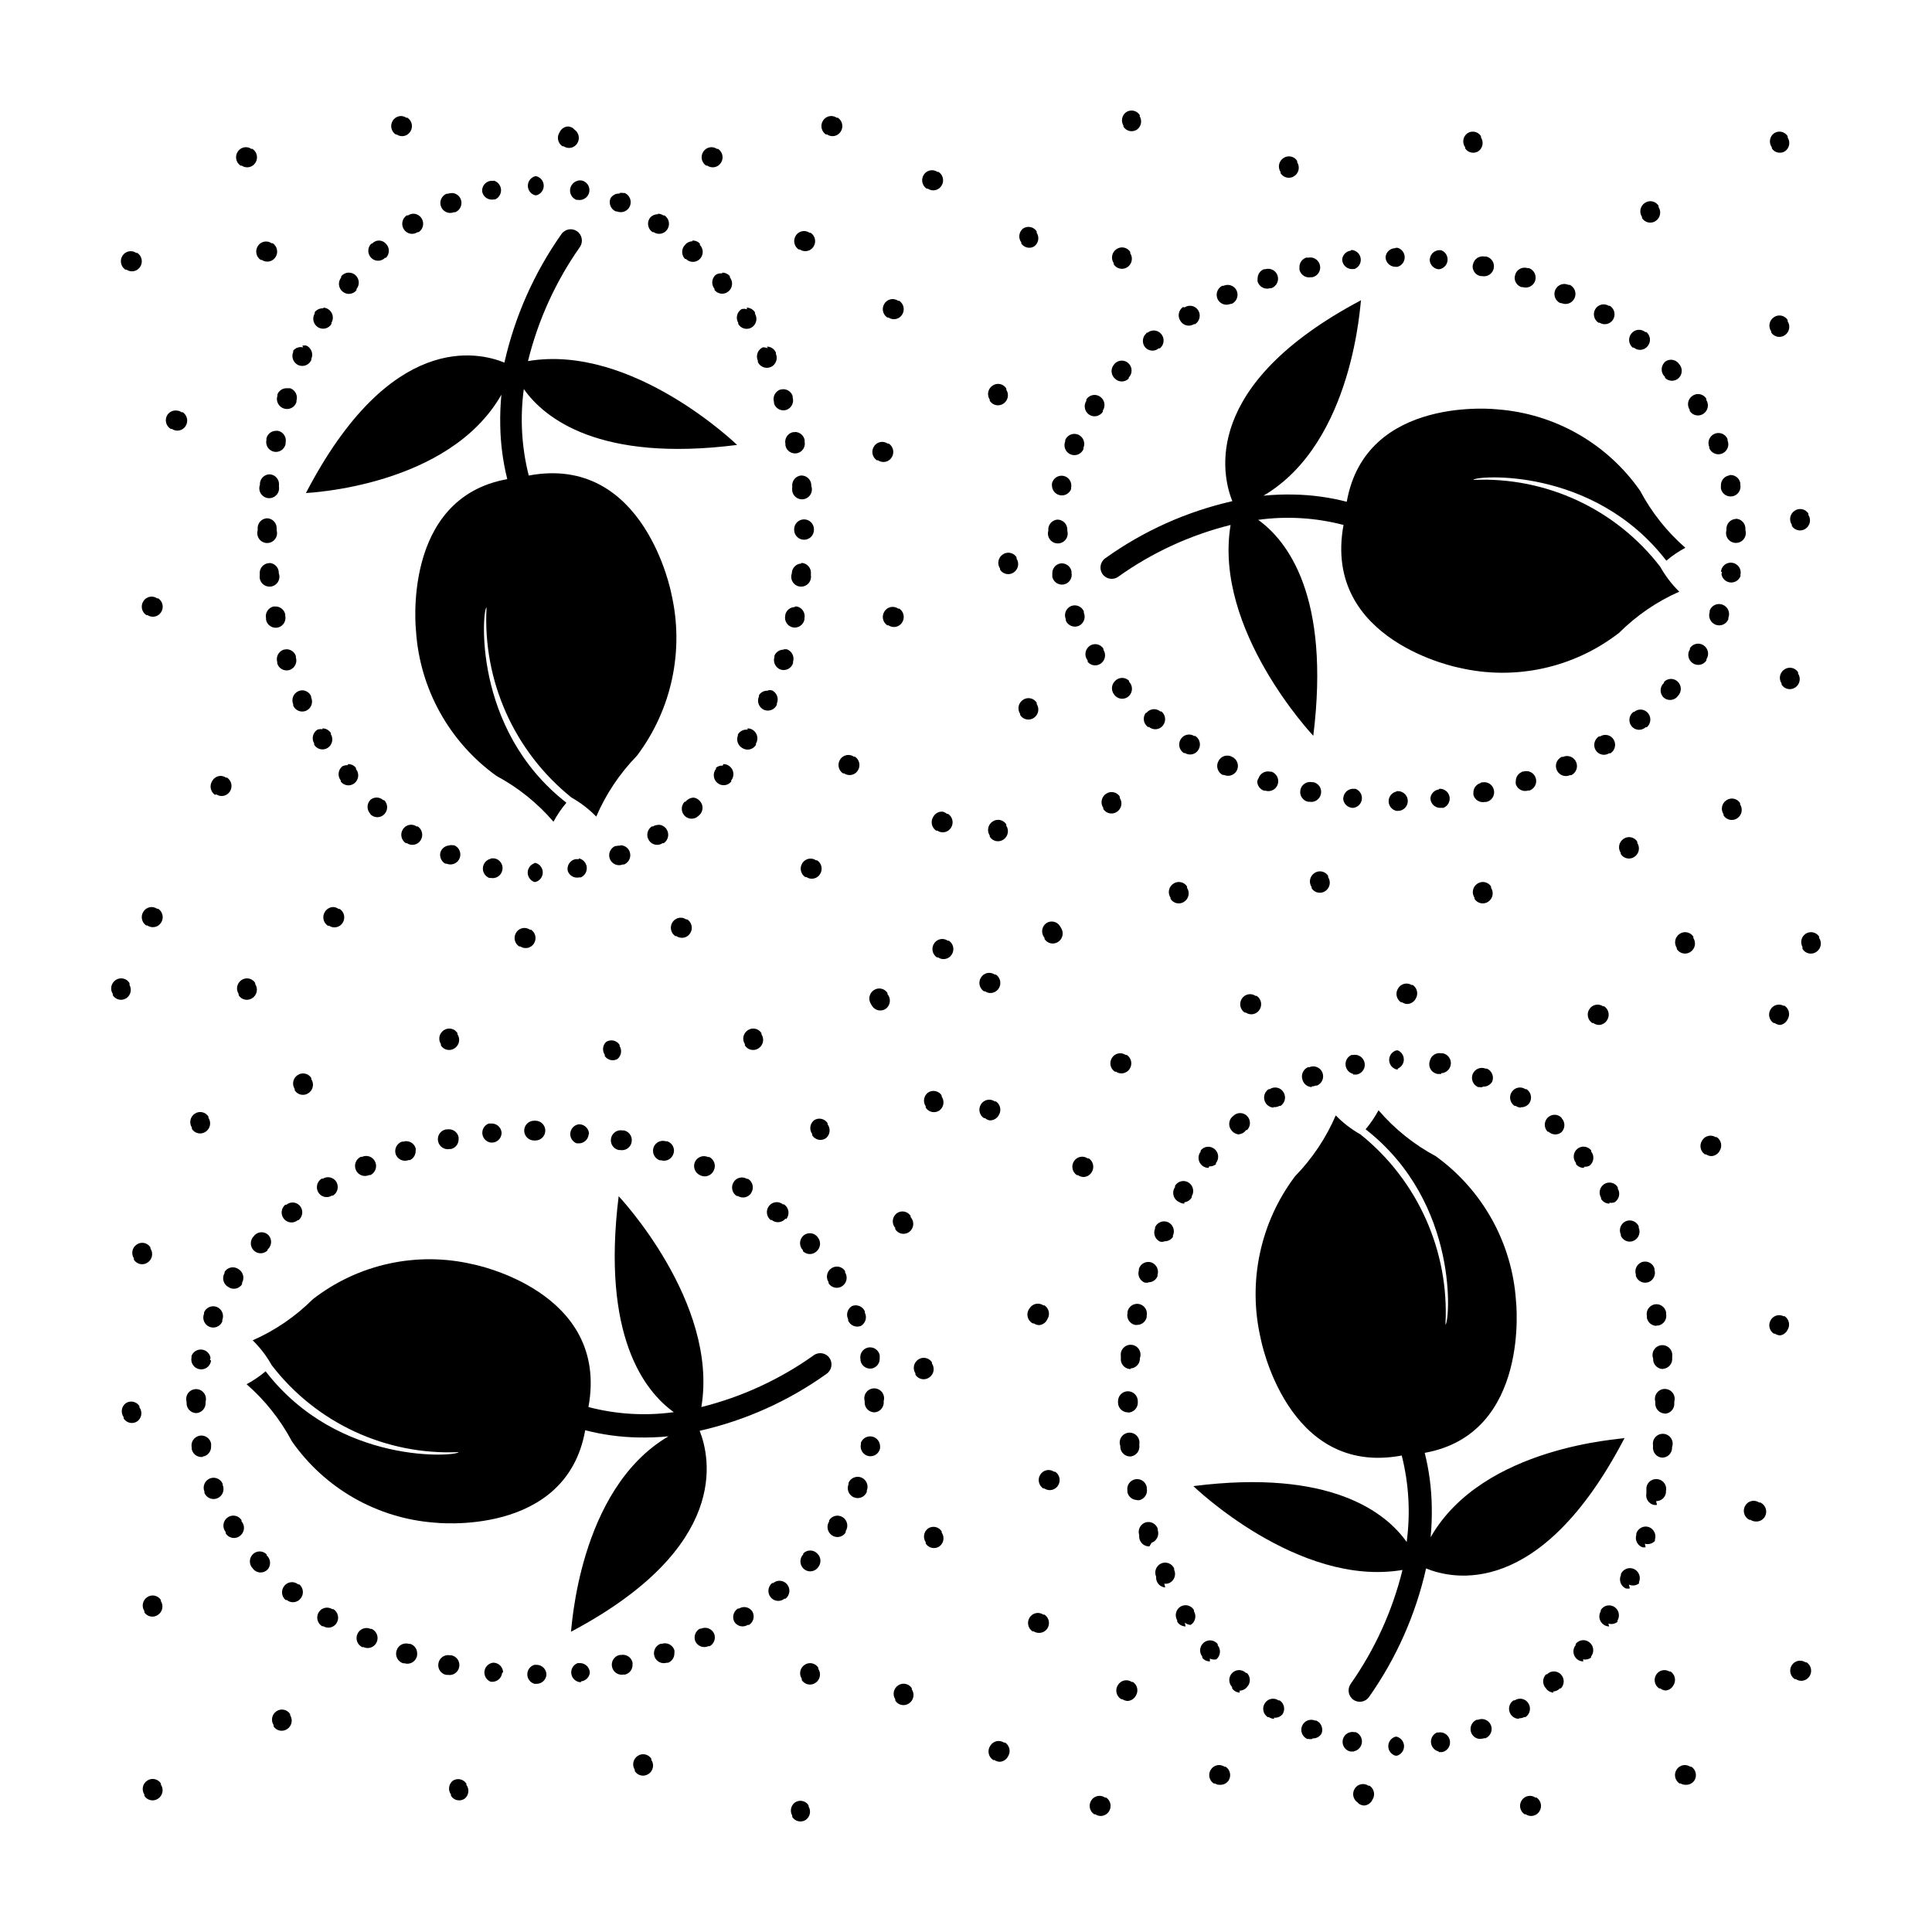 <?xml version="1.0" encoding="UTF-8"?>
<!-- Uploaded to: ICON Repo, www.iconrepo.com, Generator: ICON Repo Mixer Tools -->
<svg fill="#000000" width="800px" height="800px" version="1.1" viewBox="144 144 512 512" xmlns="http://www.w3.org/2000/svg">
 <g>
  <path d="m523.13 551.39c0.258-2.68 0.355-5.371 0.305-8.062-0.07-4.824-0.695-9.625-1.867-14.309 28.164-5.039 24.184-40.305 24.184-40.305-1.031-15.316-8.848-29.375-21.309-38.34-5.746-3.078-10.871-7.195-15.117-12.141-0.969 1.789-2.117 3.477-3.426 5.039 25.191 19.648 22.219 51.641 21.16 51.742v-0.004c1.043-19.438-7.34-38.191-22.52-50.379-2.414-1.359-4.617-3.055-6.551-5.039-2.578 5.988-6.231 11.453-10.781 16.121-9.25 12.27-12.59 28.008-9.117 42.977 0 0 6.852 36.777 37.383 31.035 1.895 7.484 2.34 15.27 1.309 22.922-5.492-7.809-20.152-19.445-56.527-14.812 0 0 27.762 26.902 55.418 22.219-2.668 10.844-7.332 21.094-13.754 30.23-0.934 1.363-0.598 3.227 0.758 4.18 1.348 0.93 3.199 0.594 4.129-0.754 7.231-10.25 12.363-21.824 15.117-34.059 6.852 2.82 30.23 8.414 52.598-34.562-0.102 0.305-37.484 1.914-51.391 26.301z"/>
  <path d="m514.21 609.28h-0.402c-1.125-0.32-1.898-1.348-1.898-2.519 0-1.168 0.773-2.199 1.898-2.519h0.352c1.129 0.312 1.914 1.332 1.926 2.5 0.012 1.172-0.754 2.207-1.875 2.539zm11.082-1.109h0.004c-1.121-0.254-1.949-1.195-2.066-2.336-0.113-1.145 0.516-2.231 1.562-2.703h0.352c1.418-0.277 2.793 0.648 3.074 2.066 0.148 0.684 0.02 1.395-0.359 1.98-0.379 0.59-0.973 1-1.656 1.145h-0.906zm-22.52 0h-0.906c-0.68-0.145-1.277-0.555-1.656-1.141-0.379-0.586-0.508-1.301-0.355-1.98 0.301-1.398 1.668-2.297 3.07-2.016h0.355c1.086 0.449 1.754 1.559 1.637 2.731-0.117 1.172-0.988 2.129-2.141 2.356zm33.555-3.324c-1.055 0-2.012-0.637-2.418-1.613-0.559-1.348 0.07-2.898 1.41-3.477h0.355c1.336-0.555 2.867 0.078 3.426 1.41 0.559 1.352-0.07 2.898-1.41 3.477h-0.355c-0.32 0.117-0.664 0.172-1.008 0.152zm-44.535 0c-0.332 0.066-0.676 0.066-1.008 0h-0.352c-1.324-0.598-1.93-2.141-1.363-3.477 0.27-0.641 0.781-1.148 1.422-1.414 0.645-0.266 1.363-0.266 2.004 0.004h0.305c1.34 0.578 1.969 2.125 1.41 3.477-0.508 0.84-1.441 1.324-2.418 1.258zm54.766-5.34c-0.898 0.004-1.734-0.453-2.219-1.211-0.797-1.227-0.461-2.863 0.754-3.676h0.305c0.578-0.395 1.289-0.539 1.973-0.395 0.688 0.141 1.281 0.559 1.652 1.148 0.801 1.227 0.465 2.867-0.754 3.68h-0.352c-0.434 0.23-0.922 0.336-1.41 0.301zm-64.891 0c-0.508-0.012-0.996-0.168-1.414-0.453h-0.301c-1.219-0.812-1.555-2.453-0.754-3.68 0.371-0.59 0.965-1.008 1.652-1.148 0.684-0.145 1.395 0 1.973 0.395h0.305c1.215 0.812 1.551 2.449 0.754 3.676-0.559 0.66-1.406 0.996-2.266 0.906zm74.008-6.953c-0.789-0.047-1.516-0.457-1.965-1.109-1.012-1.035-1.012-2.691 0-3.727h0.25c0.484-0.496 1.148-0.777 1.84-0.777 0.691 0 1.355 0.281 1.84 0.777 1.012 1.035 1.012 2.691 0 3.727h-0.254c-0.457 0.488-1.09 0.777-1.762 0.809zm-83.129 0c-0.809-0.031-1.555-0.441-2.016-1.109v-0.352c-1.012-1.039-1.012-2.691 0-3.727 0.484-0.496 1.148-0.777 1.84-0.777s1.355 0.281 1.84 0.777h0.25c1.012 1.035 1.012 2.688 0 3.727-0.48 0.594-1.199 0.945-1.965 0.957zm91.039-8.262c-0.609 0-1.199-0.215-1.664-0.605-1.113-0.938-1.27-2.598-0.352-3.727v-0.305c0.426-0.551 1.059-0.906 1.754-0.98 0.691-0.078 1.387 0.133 1.922 0.578 1.133 0.922 1.312 2.586 0.406 3.727v0.305c-0.605 0.453-1.379 0.621-2.117 0.453zm-98.949 0c-0.781 0.004-1.523-0.348-2.016-0.957v-0.305c-0.906-1.145-0.727-2.805 0.402-3.727 0.539-0.445 1.234-0.656 1.926-0.582 0.695 0.078 1.328 0.434 1.754 0.984v0.301c0.918 1.133 0.762 2.793-0.352 3.731-0.578 0.133-1.184 0.062-1.715-0.203zm105.8-9.27c-0.484-0.004-0.953-0.145-1.359-0.406-1.223-0.773-1.602-2.383-0.859-3.625v-0.305c0.355-0.594 0.938-1.02 1.609-1.18 0.672-0.16 1.383-0.043 1.969 0.324 1.223 0.777 1.602 2.387 0.855 3.629v0.352c-0.68 0.543-1.586 0.715-2.418 0.453zm-112.25 0c-0.906-0.008-1.746-0.484-2.215-1.262v-0.352c-0.746-1.242-0.367-2.852 0.855-3.629 0.594-0.363 1.305-0.473 1.98-0.305 0.676 0.172 1.25 0.609 1.598 1.211v0.305c0.746 1.242 0.363 2.852-0.859 3.625-0.57-0.02-1.121-0.234-1.559-0.602zm117.74-10.078c-0.367 0.082-0.746 0.082-1.109 0-1.312-0.633-1.871-2.203-1.258-3.527v-0.301c0.285-0.637 0.812-1.133 1.465-1.379 0.652-0.246 1.375-0.219 2.012 0.07 1.301 0.613 1.883 2.152 1.309 3.473v0.355c-0.766 0.582-1.793 0.699-2.672 0.301zm-123.13-0.25c-1.328-0.102-2.371-1.188-2.418-2.519v-0.355c-0.574-1.32 0.008-2.859 1.309-3.473 0.637-0.293 1.359-0.316 2.012-0.07 0.652 0.246 1.18 0.742 1.465 1.379v0.352c0.609 1.336 0.023 2.91-1.309 3.527-0.414 0.164-0.867 0.215-1.309 0.152zm127.31-10.629h-0.805v-0.004c-1.363-0.477-2.098-1.949-1.664-3.324v-0.352c0.434-1.375 1.898-2.141 3.277-1.715 1.359 0.477 2.098 1.949 1.66 3.324v0.355c-0.672 0.742-1.707 1.035-2.668 0.754zm-131.5-0.25 0.004-0.004c-0.723 0.027-1.422-0.242-1.938-0.75-0.516-0.504-0.797-1.199-0.785-1.922v-0.352c-0.434-1.375 0.301-2.848 1.664-3.324 1.375-0.43 2.84 0.336 3.273 1.711v0.352c0.438 1.379-0.301 2.852-1.66 3.328zm134.52-10.984-0.801-0.004c-0.684-0.145-1.281-0.555-1.66-1.141-0.375-0.586-0.504-1.301-0.355-1.984v-1.461c0.094-0.73 0.492-1.387 1.098-1.809 0.602-0.422 1.355-0.57 2.074-0.406 0.684 0.145 1.281 0.555 1.66 1.141 0.379 0.59 0.508 1.301 0.355 1.984v0.402c-0.176 1.309-1.301 2.277-2.617 2.266zm-137.79-1.312c-1.25 0-2.328-0.887-2.566-2.117v-0.402c-0.219-1.383 0.691-2.695 2.062-2.973 1.422-0.277 2.797 0.648 3.074 2.066v0.352c0.148 0.684 0.02 1.395-0.355 1.98-0.379 0.586-0.977 1-1.66 1.145h-0.555zm139.25-11.234h-0.199c-0.699-0.078-1.336-0.43-1.77-0.977-0.438-0.551-0.633-1.25-0.551-1.945v-0.355c-0.129-0.801 0.121-1.621 0.68-2.215 0.559-0.59 1.359-0.891 2.168-0.809 0.809 0.078 1.535 0.531 1.965 1.223 0.43 0.691 0.512 1.543 0.227 2.305v0.402c-0.121 1.277-1.141 2.277-2.418 2.371zm-141.07-0.301v-0.004c-1.355 0.008-2.488-1.02-2.621-2.367v-0.402c-0.285-0.762-0.203-1.613 0.227-2.305 0.43-0.691 1.156-1.145 1.965-1.227 0.812-0.078 1.613 0.219 2.172 0.812 0.555 0.594 0.805 1.41 0.676 2.215v0.352c0.086 0.695-0.113 1.398-0.547 1.945-0.438 0.551-1.074 0.902-1.77 0.977h0.051zm141.62-11.387v-0.004c-1.426-0.078-2.527-1.289-2.469-2.719v-0.453c-0.227-0.793-0.066-1.641 0.426-2.297 0.496-0.656 1.27-1.043 2.094-1.043 0.82 0 1.598 0.387 2.09 1.043 0.496 0.656 0.656 1.504 0.43 2.297v0.453c0.086 1.43-0.992 2.664-2.418 2.769zm-142.23-0.301v-0.004c-1.371 0.004-2.512-1.051-2.617-2.418v-0.555c0-0.695 0.273-1.359 0.766-1.852 0.492-0.492 1.156-0.77 1.852-0.77 0.703 0 1.379 0.285 1.871 0.785 0.492 0.504 0.762 1.184 0.75 1.887v0.504c-0.074 1.332-1.137 2.394-2.469 2.469zm141.82-11.492c-1.355 0.008-2.492-1.02-2.621-2.367v-0.402c-0.289-0.758-0.211-1.609 0.211-2.301 0.422-0.695 1.145-1.152 1.949-1.242 0.809-0.086 1.609 0.203 2.172 0.789 0.566 0.582 0.824 1.398 0.707 2.199v0.402c0.07 0.695-0.141 1.391-0.586 1.93s-1.086 0.879-1.781 0.941h-0.051zm-141.07 0h-0.305c-1.43-0.156-2.465-1.438-2.316-2.871v-0.555c-0.117-0.801 0.141-1.613 0.707-2.199 0.562-0.586 1.363-0.875 2.172-0.785 0.809 0.086 1.527 0.547 1.949 1.238 0.422 0.695 0.5 1.543 0.211 2.301v0.352c-0.125 1.293-1.172 2.301-2.469 2.371zm139.36-11.438-0.004 0.004c-1.25-0.004-2.328-0.891-2.566-2.117v-0.453c-0.152-0.684-0.023-1.395 0.355-1.98 0.379-0.586 0.977-1 1.656-1.145 1.422-0.277 2.797 0.648 3.074 2.066v0.402c0.148 0.684 0.02 1.395-0.355 1.98-0.379 0.586-0.977 1-1.66 1.145h-0.504zm-137.7-0.25h-0.504c-0.68-0.145-1.277-0.555-1.656-1.141-0.379-0.586-0.508-1.301-0.355-1.984v-0.352c0.277-1.418 1.652-2.344 3.07-2.066 0.684 0.148 1.281 0.559 1.66 1.145 0.375 0.586 0.504 1.301 0.355 1.98v0.352c-0.262 1.211-1.332 2.07-2.57 2.066zm134.67-11.184c-1.125-0.012-2.121-0.742-2.469-1.812v-0.355c-0.434-1.375 0.305-2.848 1.664-3.324 1.379-0.426 2.84 0.34 3.273 1.715v0.352c0.434 1.391-0.328 2.867-1.711 3.324zm-131.75 0h-0.805c-1.34-0.496-2.051-1.965-1.613-3.324v-0.355c0.438-1.375 1.898-2.141 3.277-1.711 1.359 0.477 2.098 1.949 1.66 3.324v0.352c-0.414 0.996-1.391 1.633-2.469 1.613zm127.67-10.883c-1.027-0.012-1.953-0.621-2.367-1.562v-0.301c-0.613-1.324-0.055-2.891 1.258-3.527 0.633-0.289 1.359-0.312 2.012-0.066 0.652 0.246 1.18 0.742 1.465 1.375v0.355c0.574 1.32-0.008 2.859-1.309 3.477-0.332 0.156-0.691 0.242-1.059 0.25zm-123.43 0c-0.348 0.074-0.711 0.074-1.059 0-1.305-0.617-1.883-2.152-1.309-3.477v-0.352c0.285-0.637 0.812-1.133 1.465-1.379s1.375-0.223 2.012 0.066c1.309 0.637 1.871 2.207 1.258 3.527v0.355c-0.523 0.781-1.426 1.227-2.367 1.156zm118.04-10.078v0.004c-0.906-0.008-1.746-0.484-2.219-1.262v-0.301c-0.746-1.242-0.363-2.852 0.859-3.629 0.582-0.367 1.293-0.488 1.969-0.324 0.672 0.16 1.25 0.586 1.605 1.18v0.355c0.746 1.238 0.367 2.848-0.855 3.625-0.438 0.156-0.906 0.191-1.359 0.102zm-112.65 0v0.004c-0.484-0.008-0.953-0.145-1.359-0.406-0.734-0.32-1.285-0.957-1.496-1.727-0.215-0.77-0.074-1.598 0.387-2.254v-0.352c0.355-0.594 0.934-1.02 1.609-1.18 0.672-0.164 1.383-0.047 1.969 0.324 1.219 0.777 1.602 2.387 0.855 3.629v0.301c-0.41 0.723-1.141 1.211-1.965 1.309zm105.8-9.473v0.004c-0.793-0.008-1.535-0.379-2.016-1.008v-0.305c-0.922-1.129-0.762-2.789 0.352-3.727 0.535-0.445 1.23-0.656 1.926-0.578 0.691 0.074 1.324 0.43 1.754 0.98v0.305c0.906 1.141 0.727 2.805-0.406 3.727-0.414 0.223-0.887 0.328-1.359 0.301zm-99.402 0v0.004c-0.609 0-1.199-0.215-1.664-0.605-1.129-0.922-1.309-2.586-0.402-3.727v-0.305c0.434-0.543 1.07-0.891 1.766-0.957 0.691-0.066 1.383 0.152 1.914 0.605 1.113 0.938 1.27 2.598 0.352 3.727v0.305c-0.5 0.395-1.129 0.594-1.766 0.555zm91.895-8.863c-0.656-0.004-1.289-0.254-1.762-0.707h-0.254c-1.012-1.035-1.012-2.691 0-3.727 0.484-0.496 1.148-0.777 1.84-0.777s1.355 0.281 1.84 0.777v0.102c1.008 1.035 1.008 2.691 0 3.727-0.469 0.391-1.055 0.605-1.664 0.605zm-83.684 0c-0.758 0-1.477-0.332-1.965-0.906-1.012-1.039-1.012-2.691 0-3.731l0.301-0.25h0.004c0.48-0.496 1.145-0.777 1.836-0.777 0.695 0 1.355 0.281 1.84 0.777 1.012 1.035 1.012 2.691 0 3.727h-0.25c-0.43 0.629-1.109 1.031-1.867 1.109zm74.613-7.106c-0.504-0.008-0.992-0.164-1.41-0.453h-0.301c-1.219-0.812-1.555-2.449-0.758-3.676 0.375-0.594 0.969-1.008 1.656-1.152 0.684-0.141 1.395 0 1.973 0.395h0.301c1.219 0.812 1.555 2.453 0.758 3.68-0.527 0.746-1.406 1.168-2.316 1.105zm-65.496 0h0.004c-0.879-0.012-1.695-0.469-2.168-1.207-0.797-1.227-0.461-2.867 0.754-3.68h0.305c0.578-0.395 1.289-0.535 1.973-0.395 0.688 0.145 1.281 0.559 1.652 1.152 0.801 1.227 0.465 2.863-0.754 3.676h-0.301c-0.492 0.273-1.059 0.383-1.613 0.305zm55.418-5.441h0.004c-0.332 0.066-0.676 0.066-1.008 0h-0.301c-1.344-0.578-1.973-2.125-1.414-3.477 0.27-0.641 0.781-1.148 1.422-1.414 0.645-0.266 1.363-0.262 2.004 0.004h0.355c1.32 0.598 1.926 2.141 1.359 3.477-0.539 0.91-1.574 1.406-2.621 1.262zm-45.344 0h0.004c-1.141-0.016-2.141-0.77-2.469-1.863-0.52-1.348 0.129-2.867 1.461-3.426h0.352c1.336-0.555 2.871 0.074 3.426 1.41 0.562 1.352-0.066 2.898-1.41 3.477h-0.301c-0.352 0.148-0.73 0.219-1.109 0.203zm34.258-3.477h-0.953c-0.758-0.121-1.43-0.57-1.824-1.23-0.398-0.66-0.488-1.465-0.238-2.195 0.277-1.395 1.621-2.312 3.019-2.062h0.406c1.332 0.254 2.258 1.469 2.156 2.824-0.105 1.352-1.207 2.41-2.562 2.465zm-23.277 0h0.008c-1.121-0.254-1.949-1.195-2.066-2.336-0.113-1.141 0.516-2.231 1.562-2.699h0.402c1.418-0.277 2.793 0.645 3.074 2.062 0.148 0.691 0.012 1.41-0.379 1.996-0.387 0.59-0.996 0.996-1.688 1.129h-1.008zm11.84-1.211-0.445 0.004c-1.125-0.32-1.902-1.352-1.902-2.519s0.777-2.199 1.902-2.519h0.402c0.973 0.418 1.598 1.379 1.586 2.438-0.012 1.055-0.656 2.004-1.637 2.398z"/>
  <path d="m615.78 415.62c-0.527-0.016-1.039-0.191-1.461-0.504h-0.305c-1.215-0.812-1.551-2.453-0.754-3.68 0.715-1.137 2.188-1.531 3.375-0.906h0.301c1.219 0.812 1.555 2.453 0.758 3.68-0.375 0.75-1.09 1.273-1.914 1.41z"/>
  <path d="m597.54 450.38c-0.504-0.008-0.996-0.168-1.41-0.453h-0.305c-1.215-0.812-1.551-2.453-0.754-3.676 0.348-0.605 0.922-1.043 1.598-1.211 0.672-0.172 1.387-0.062 1.98 0.301h0.301c1.215 0.812 1.555 2.453 0.754 3.68-0.434 0.797-1.254 1.312-2.164 1.359z"/>
  <path d="m441.16 428.46c-0.504-0.012-0.996-0.168-1.41-0.453h-0.305c-1.215-0.812-1.551-2.453-0.754-3.68 0.371-0.594 0.969-1.008 1.652-1.148 0.684-0.145 1.398 0 1.977 0.395h0.301c1.215 0.812 1.555 2.449 0.754 3.676-0.48 0.758-1.316 1.215-2.215 1.211z"/>
  <path d="m406.25 440.91c-0.449-0.09-0.867-0.297-1.211-0.602h-0.301c-1.219-0.812-1.555-2.453-0.754-3.68 0.371-0.594 0.965-1.008 1.652-1.148 0.684-0.145 1.395 0 1.973 0.395h0.305c1.215 0.812 1.551 2.449 0.754 3.676-0.48 0.879-1.418 1.406-2.418 1.359z"/>
  <path d="m419.39 495.17c-0.504-0.008-0.996-0.168-1.41-0.453h-0.301c-0.699-0.379-1.195-1.047-1.352-1.824-0.156-0.781 0.043-1.59 0.543-2.207 0.371-0.59 0.969-1.008 1.652-1.148 0.688-0.145 1.398 0 1.977 0.395h0.301c1.219 0.812 1.555 2.449 0.758 3.676-0.383 0.879-1.215 1.477-2.168 1.562z"/>
  <path d="m442.87 594.77c-0.504-0.008-0.992-0.164-1.41-0.453h-0.301c-0.645-0.371-1.105-1-1.266-1.727-0.164-0.727-0.016-1.488 0.41-2.102 0.371-0.59 0.969-1.008 1.652-1.148 0.684-0.145 1.398 0 1.973 0.395h0.305c1.215 0.812 1.551 2.449 0.754 3.676-0.426 0.785-1.223 1.297-2.117 1.359z"/>
  <path d="m435.67 625.25c-0.504-0.008-0.996-0.164-1.41-0.453h-0.301c-1.219-0.809-1.555-2.449-0.758-3.676 0.371-0.594 0.969-1.008 1.652-1.152 0.684-0.141 1.398 0 1.977 0.395h0.301c1.219 0.812 1.555 2.453 0.758 3.68-0.484 0.754-1.32 1.211-2.219 1.207z"/>
  <path d="m419.39 576.73c-0.516 0.016-1.023-0.125-1.461-0.402h-0.301c-1.219-0.812-1.555-2.453-0.758-3.68 0.371-0.59 0.969-1.008 1.652-1.148 0.688-0.145 1.398 0 1.977 0.395h0.301c1.219 0.812 1.555 2.453 0.758 3.676-0.484 0.723-1.297 1.156-2.168 1.16z"/>
  <path d="m422.17 538.9c-0.508-0.008-0.996-0.168-1.414-0.453h-0.301c-1.215-0.812-1.555-2.453-0.754-3.68 0.371-0.59 0.965-1.004 1.652-1.148 0.684-0.145 1.395 0 1.973 0.395h0.305c1.215 0.812 1.551 2.453 0.754 3.68-0.484 0.754-1.32 1.211-2.215 1.207z"/>
  <path d="m505.55 622.48c-0.504-0.008-0.996-0.168-1.41-0.453l-0.352-0.352c-1.219-0.812-1.555-2.453-0.758-3.68 0.371-0.59 0.969-1.008 1.652-1.148 0.684-0.145 1.398 0 1.977 0.395h0.301c1.219 0.812 1.555 2.449 0.758 3.676-0.383 0.879-1.215 1.477-2.168 1.562z"/>
  <path d="m590.79 616.99c-0.496 0.023-0.984-0.102-1.414-0.352h-0.301c-1.215-0.812-1.555-2.453-0.754-3.68 0.371-0.59 0.965-1.008 1.652-1.148 0.684-0.145 1.395 0 1.973 0.395h0.305c1.215 0.812 1.551 2.453 0.754 3.68-0.508 0.715-1.34 1.133-2.215 1.105z"/>
  <path d="m609.28 547.21c-0.504-0.008-0.996-0.168-1.41-0.453h-0.305c-0.668-0.348-1.16-0.961-1.352-1.691-0.191-0.73-0.066-1.504 0.344-2.137 0.375-0.594 0.969-1.008 1.656-1.152 0.684-0.141 1.395 0 1.973 0.395h0.301c0.719 0.328 1.254 0.953 1.469 1.707 0.215 0.758 0.082 1.574-0.359 2.223-0.523 0.75-1.402 1.172-2.316 1.109z"/>
  <path d="m621.32 589.43c-0.504-0.008-0.992-0.164-1.41-0.453h-0.301c-1.219-0.812-1.555-2.449-0.758-3.676 0.375-0.594 0.969-1.008 1.656-1.152 0.684-0.141 1.395 0 1.973 0.395h0.301c1.219 0.812 1.555 2.453 0.758 3.68-0.484 0.754-1.32 1.211-2.219 1.207z"/>
  <path d="m585.45 592c-0.531-0.027-1.043-0.223-1.461-0.555h-0.301c-1.219-0.812-1.555-2.449-0.754-3.676 0.75-1.16 2.289-1.52 3.473-0.809h0.305c1.215 0.812 1.555 2.453 0.754 3.68-0.406 0.758-1.16 1.266-2.016 1.359z"/>
  <path d="m567.62 415.62c-0.492-0.035-0.965-0.211-1.363-0.504h-0.301c-1.215-0.812-1.555-2.453-0.754-3.68 0.371-0.59 0.965-1.008 1.652-1.148 0.684-0.145 1.395 0 1.973 0.395h0.305c1.215 0.812 1.551 2.453 0.754 3.676-0.48 0.793-1.34 1.27-2.266 1.262z"/>
  <path d="m615.78 497.89c-0.504-0.012-0.996-0.168-1.41-0.457h-0.305c-1.215-0.809-1.555-2.449-0.754-3.676 0.695-1.129 2.137-1.543 3.324-0.957h0.301c1.219 0.812 1.555 2.453 0.758 3.676-0.375 0.75-1.09 1.273-1.914 1.414z"/>
  <path d="m549.73 625.25c-0.504-0.008-0.996-0.164-1.41-0.453h-0.301c-1.219-0.809-1.555-2.449-0.758-3.676 0.371-0.594 0.969-1.008 1.652-1.152 0.684-0.141 1.398 0 1.977 0.395h0.301c1.219 0.812 1.555 2.453 0.758 3.68-0.484 0.754-1.32 1.211-2.219 1.207z"/>
  <path d="m431.13 455.92c-0.527-0.016-1.035-0.191-1.461-0.504h-0.301c-1.219-0.812-1.555-2.453-0.758-3.68 0.375-0.59 0.969-1.008 1.656-1.148 0.684-0.145 1.395 0 1.973 0.395h0.301c1.219 0.812 1.555 2.453 0.758 3.676-0.461 0.762-1.277 1.238-2.168 1.262z"/>
  <path d="m406.25 407.15c-0.434-0.047-0.852-0.203-1.211-0.453h-0.301c-1.219-0.812-1.555-2.453-0.754-3.68 0.371-0.59 0.965-1.008 1.652-1.148 0.684-0.145 1.395 0 1.973 0.395h0.305c1.215 0.812 1.551 2.453 0.754 3.68-0.52 0.816-1.449 1.285-2.418 1.207z"/>
  <path d="m475.57 412.8c-0.504-0.012-0.996-0.168-1.41-0.453h-0.305c-1.215-0.812-1.551-2.453-0.754-3.68 0.371-0.594 0.969-1.008 1.652-1.148 0.684-0.145 1.398-0.004 1.977 0.395h0.301c1.215 0.809 1.555 2.449 0.754 3.676-0.48 0.758-1.316 1.211-2.215 1.211z"/>
  <path d="m516.98 410.07c-0.504-0.008-0.996-0.168-1.41-0.453h-0.305c-1.215-0.812-1.555-2.453-0.754-3.676 0.344-0.605 0.922-1.043 1.594-1.211 0.676-0.172 1.391-0.062 1.98 0.301h0.305c1.215 0.812 1.555 2.453 0.754 3.68-0.438 0.797-1.258 1.312-2.164 1.359z"/>
  <path d="m467.41 616.99c-0.512 0.031-1.023-0.09-1.465-0.352h-0.301c-1.215-0.812-1.555-2.453-0.754-3.68 0.371-0.59 0.969-1.008 1.652-1.148 0.684-0.145 1.398 0 1.973 0.395h0.305c1.215 0.812 1.551 2.453 0.754 3.68-0.496 0.699-1.305 1.113-2.164 1.105z"/>
  <path d="m408.96 610.89c-0.504-0.012-0.992-0.168-1.41-0.453h-0.301c-0.645-0.391-1.094-1.035-1.238-1.773-0.141-0.738 0.031-1.504 0.48-2.109 0.371-0.574 0.961-0.98 1.633-1.125 0.672-0.141 1.371-0.008 1.945 0.371h0.305c1.215 0.812 1.551 2.453 0.754 3.68-0.422 0.816-1.246 1.352-2.168 1.41z"/>
  <path d="m321.15 524.64c-2.644 0.258-5.305 0.359-7.961 0.301-4.762-0.078-9.496-0.723-14.105-1.914-5.039 28.516-39.953 24.484-39.953 24.484v0.004c-15.195-1.148-29.066-9.066-37.785-21.566-3.039-5.727-7.106-10.848-11.992-15.113 1.793-0.965 3.481-2.113 5.039-3.426 19.398 25.191 50.984 22.52 51.137 21.41v0.004c-19.273 0.859-37.758-7.734-49.523-23.027-1.355-2.426-3.055-4.648-5.039-6.598 5.934-2.613 11.332-6.305 15.922-10.883 12.016-9.336 27.605-12.746 42.418-9.27 0 0 36.324 6.953 30.633 37.836 7.379 1.934 15.066 2.394 22.621 1.359-7.707-5.543-19.195-20.152-14.609-57.234 0 0 26.551 28.113 21.914 55.871v0.004c10.719-2.668 20.836-7.336 29.828-13.754 1.348-0.93 3.195-0.594 4.129 0.754 0.938 1.367 0.598 3.231-0.754 4.184-10.098 7.231-21.543 12.371-33.656 15.113 2.769 6.953 8.312 30.781-34.109 53.254 0.203-0.102 1.816-37.688 25.848-51.793z"/>
  <path d="m375.77 518.29c-1.371 0.004-2.516-1.051-2.621-2.418v-0.605c-0.227-0.789-0.066-1.641 0.43-2.297 0.492-0.656 1.27-1.043 2.09-1.043 0.824 0 1.598 0.387 2.094 1.043 0.492 0.656 0.652 1.508 0.426 2.297v0.605c-0.098 1.293-1.125 2.32-2.418 2.418zm1.461 9.117v0.406c-0.277 1.418-1.656 2.34-3.074 2.062-0.684-0.145-1.277-0.555-1.656-1.141-0.379-0.586-0.508-1.301-0.359-1.98v-0.402c0.418-1.113 1.531-1.805 2.715-1.688 1.18 0.121 2.133 1.02 2.324 2.191 0.035 0.18 0.055 0.367 0.051 0.551zm-2.117-20.758v0.004c-1.418 0.277-2.793-0.648-3.074-2.066v-0.352c-0.148-0.684-0.02-1.395 0.359-1.984 0.379-0.586 0.977-0.996 1.656-1.141 1.406-0.281 2.773 0.617 3.074 2.016v0.402c0.02 0.184 0.02 0.371 0 0.555 0.012 1.223-0.824 2.289-2.016 2.57zm-1.41 32.398v0.352c-0.555 1.336-2.09 1.969-3.426 1.41-1.344-0.578-1.969-2.125-1.41-3.477v-0.352c0.266-0.641 0.777-1.148 1.422-1.414 0.641-0.266 1.363-0.266 2.004 0.004 1.344 0.578 1.973 2.125 1.41 3.477zm-1.512-43.68c-0.641 0.266-1.363 0.266-2.004 0.004-0.645-0.266-1.152-0.773-1.422-1.414v-0.355c-0.621-1.242-0.18-2.754 1.008-3.477 1.336-0.555 2.871 0.078 3.426 1.41v0.355c0.621 1.242 0.184 2.754-1.008 3.477zm-4.082 54.41v0.352c-0.371 0.594-0.965 1.008-1.652 1.152-0.684 0.141-1.395 0-1.973-0.395-1.219-0.812-1.555-2.453-0.758-3.68v-0.301c0.363-0.602 0.957-1.027 1.645-1.18 0.684-0.152 1.402-0.016 1.984 0.371 1.219 0.812 1.555 2.453 0.754 3.68zm-0.906-64.941c-0.574 0.395-1.289 0.539-1.973 0.395-0.684-0.141-1.281-0.559-1.652-1.148v-0.305c-0.801-1.227-0.461-2.863 0.754-3.676 0.578-0.395 1.289-0.539 1.977-0.395 0.684 0.141 1.281 0.559 1.652 1.148v0.352c0.766 1.219 0.43 2.82-0.758 3.629zm-6.398 74.512-0.25 0.301v0.004c-0.484 0.496-1.148 0.773-1.84 0.773-0.691 0-1.355-0.277-1.84-0.773-1.012-1.039-1.012-2.691 0-3.731v-0.25c0.484-0.496 1.148-0.773 1.84-0.773 0.691 0 1.355 0.277 1.84 0.773 1.051 0.961 1.164 2.582 0.25 3.676zm-0.352-83.781c-0.484 0.496-1.145 0.773-1.84 0.773-0.691 0-1.355-0.277-1.836-0.773v-0.254c-1.012-1.035-1.012-2.691 0-3.727 0.48-0.496 1.145-0.773 1.836-0.773 0.695 0 1.355 0.277 1.84 0.773l0.25 0.301h0.004c0.91 1.098 0.801 2.719-0.254 3.68zm-8.262 92.098h-0.305c-0.535 0.445-1.23 0.656-1.922 0.578-0.695-0.074-1.328-0.43-1.754-0.984-0.906-1.141-0.727-2.805 0.402-3.727h0.305c0.527-0.453 1.219-0.672 1.91-0.605 0.695 0.066 1.332 0.414 1.766 0.957 0.453 0.555 0.664 1.266 0.59 1.973-0.078 0.711-0.434 1.363-0.992 1.809zm0-100.76c-0.426 0.551-1.059 0.906-1.754 0.98-0.695 0.078-1.387-0.133-1.926-0.578h-0.301c-1.133-0.926-1.312-2.586-0.402-3.731 0.426-0.551 1.059-0.906 1.754-0.98 0.691-0.078 1.387 0.133 1.922 0.578h0.305c0.625 0.422 1.047 1.094 1.152 1.844 0.105 0.746-0.113 1.508-0.598 2.086zm-9.672 107.71h-0.355c-0.586 0.371-1.293 0.488-1.969 0.328-0.672-0.164-1.254-0.59-1.605-1.184-0.633-1.23-0.215-2.738 0.957-3.477h0.301c0.586-0.367 1.297-0.484 1.969-0.324 0.672 0.16 1.254 0.586 1.609 1.184 0.637 1.219 0.246 2.723-0.906 3.473zm0.605-114.52h-0.004c-0.355 0.598-0.934 1.023-1.605 1.184-0.676 0.16-1.383 0.043-1.969-0.324h-0.305c-1.223-0.777-1.602-2.387-0.855-3.629 0.348-0.602 0.922-1.039 1.598-1.211 0.672-0.172 1.387-0.062 1.98 0.305h0.301c1.223 0.777 1.602 2.387 0.855 3.625zm-11.035 120.16h-0.355c-0.633 0.289-1.355 0.312-2.008 0.066s-1.18-0.742-1.465-1.375c-0.496-1.258 0.023-2.684 1.207-3.328h0.301c0.637-0.289 1.359-0.312 2.012-0.066s1.18 0.742 1.465 1.379c0.504 1.242 0.008 2.664-1.156 3.324zm1.008-125.95c-0.324 0.641-0.891 1.121-1.578 1.332-0.684 0.211-1.426 0.129-2.051-0.223-1.305-0.617-1.883-2.156-1.309-3.477 0.285-0.637 0.812-1.133 1.465-1.379s1.375-0.219 2.012 0.07h0.352c0.645 0.328 1.125 0.91 1.336 1.602 0.207 0.695 0.125 1.441-0.227 2.074zm-12.043 130.34h-0.352c-1.379 0.426-2.84-0.34-3.273-1.711-0.438-1.379 0.301-2.852 1.66-3.328h0.352c1.379-0.426 2.844 0.34 3.277 1.715 0.039 0.266 0.039 0.539 0 0.805 0.031 1.105-0.633 2.117-1.664 2.519zm1.41-134.87c-0.434 1.375-1.898 2.141-3.273 1.715h-0.352c-1.363-0.477-2.098-1.949-1.664-3.324s1.898-2.141 3.273-1.715h0.355c1.09 0.352 1.824 1.375 1.812 2.519-0.008 0.273-0.059 0.547-0.152 0.805zm-12.797 138h-0.402c-1.418 0.277-2.793-0.648-3.074-2.066-0.148-0.684-0.02-1.395 0.359-1.98 0.379-0.586 0.977-1 1.656-1.145h0.355c1.402-0.277 2.769 0.617 3.07 2.016 0.02 0.184 0.02 0.371 0 0.555 0.039 1.227-0.777 2.312-1.965 2.621zm1.715-141.07c-0.281 1.418-1.656 2.34-3.074 2.062h-0.352c-0.684-0.145-1.281-0.555-1.656-1.141-0.379-0.586-0.508-1.301-0.359-1.98 0.277-1.418 1.652-2.344 3.074-2.066h0.352c1.207 0.262 2.07 1.332 2.066 2.57-0.008 0.133-0.023 0.27-0.051 0.402zm-13.402 143.08h-0.402c-1.172-0.191-2.07-1.145-2.188-2.328-0.117-1.18 0.574-2.293 1.684-2.711h0.352c0.695-0.07 1.391 0.141 1.93 0.586 0.539 0.445 0.879 1.086 0.941 1.781 0.008 0.102 0.008 0.203 0 0.301-0.195 1.164-1.145 2.047-2.316 2.168zm2.016-145.15c-0.062 0.695-0.402 1.336-0.941 1.781-0.539 0.445-1.234 0.656-1.93 0.586h-0.305c-1.109-0.418-1.801-1.531-1.684-2.711 0.121-1.184 1.016-2.137 2.188-2.328h0.406c1.348 0.133 2.371 1.266 2.367 2.621 0 0-0.051-0.203-0.051-0.102zm-13.805 145.6h-0.555c-1.125-0.324-1.898-1.352-1.898-2.519 0-1.172 0.773-2.199 1.898-2.519h0.555c0.695 0 1.363 0.277 1.852 0.766 0.492 0.492 0.77 1.16 0.77 1.855-0.105 1.367-1.25 2.422-2.621 2.418zm-0.301-143.99h-0.355c-1.445 0-2.617-1.176-2.617-2.621 0-0.695 0.273-1.363 0.766-1.852 0.492-0.492 1.16-0.77 1.852-0.77h0.355c1.445 0 2.617 1.172 2.617 2.621 0 1.445-1.172 2.621-2.617 2.621zm-8.816 141.07c-0.066 0.695-0.402 1.336-0.945 1.781-0.539 0.445-1.23 0.656-1.926 0.586h-0.152c-1.113-0.426-1.797-1.551-1.668-2.734 0.129-1.184 1.043-2.129 2.223-2.305h0.352c1.348 0.129 2.375 1.266 2.367 2.621 0 0-0.199-0.051-0.199 0zm-2.418-140.52h-0.605c-1.18-0.172-2.09-1.121-2.223-2.305-0.129-1.184 0.555-2.305 1.668-2.731h0.555c0.695-0.07 1.391 0.141 1.93 0.586 0.539 0.441 0.879 1.086 0.941 1.781v0.25c-0.086 1.242-1.031 2.254-2.266 2.418zm-8.969 139c-0.281 1.418-1.656 2.34-3.074 2.062h-0.402c-0.684-0.145-1.281-0.555-1.656-1.141-0.379-0.586-0.508-1.301-0.359-1.98 0.277-1.418 1.656-2.344 3.074-2.066h0.352c1.23 0.242 2.117 1.316 2.117 2.57 0 0.184-0.016 0.371-0.051 0.555zm-2.168-137.29h-0.352c-1.418 0.277-2.793-0.648-3.074-2.066-0.148-0.68-0.02-1.395 0.359-1.98 0.379-0.586 0.973-0.996 1.656-1.145h0.352c1.422-0.277 2.797 0.648 3.074 2.066 0.02 0.184 0.02 0.371 0 0.555 0.012 1.223-0.824 2.289-2.016 2.57zm-9.07 134.57h0.004c-0.438 1.375-1.898 2.141-3.277 1.715h-0.352c-0.688-0.219-1.258-0.707-1.582-1.352-0.32-0.645-0.367-1.395-0.129-2.074 0.434-1.375 1.895-2.141 3.273-1.715h0.352c1.09 0.352 1.824 1.375 1.812 2.519 0.027 0.324-0.008 0.648-0.098 0.957zm-1.812-131.64h-0.352c-0.66 0.258-1.398 0.238-2.043-0.055-0.645-0.293-1.145-0.84-1.383-1.508-0.434-1.375 0.301-2.848 1.664-3.324h0.352c1.375-0.426 2.84 0.336 3.273 1.711 0.043 0.27 0.043 0.539 0 0.809 0 1.016-0.59 1.938-1.512 2.367zm-8.816 127.77c-0.285 0.637-0.812 1.133-1.465 1.379-0.652 0.246-1.375 0.219-2.012-0.07h-0.352c-1.312-0.633-1.871-2.203-1.258-3.523 0.285-0.637 0.812-1.133 1.465-1.379 0.652-0.246 1.375-0.223 2.012 0.066h0.301c1.332 0.617 1.914 2.191 1.309 3.527zm-1.66-123.79h-0.355c-0.633 0.289-1.355 0.312-2.008 0.066-0.652-0.246-1.18-0.742-1.469-1.375-0.609-1.324-0.051-2.894 1.262-3.527h0.352c0.637-0.289 1.359-0.316 2.012-0.07 0.652 0.246 1.18 0.742 1.465 1.379 0.613 1.324 0.055 2.891-1.258 3.527zm-8.918 118.65c-0.348 0.602-0.922 1.039-1.598 1.211-0.672 0.168-1.387 0.059-1.98-0.305h-0.301c-0.609-0.367-1.051-0.961-1.219-1.652-0.172-0.688-0.059-1.418 0.312-2.027 0.352-0.594 0.934-1.02 1.605-1.18 0.676-0.164 1.383-0.047 1.969 0.324h0.305c1.238 0.762 1.641 2.371 0.906 3.629zm-1.008-113.21h-0.305c-0.582 0.367-1.293 0.484-1.969 0.324-0.672-0.16-1.25-0.586-1.605-1.18-0.746-1.242-0.367-2.852 0.855-3.629h0.352c0.586-0.371 1.297-0.488 1.969-0.324 0.676 0.16 1.254 0.586 1.609 1.18 0.734 1.254 0.332 2.867-0.906 3.629zm-8.566 106.76c-0.426 0.551-1.059 0.906-1.754 0.98-0.691 0.078-1.387-0.133-1.922-0.578h-0.305c-1.113-0.938-1.27-2.598-0.352-3.731 0.426-0.551 1.059-0.906 1.754-0.98 0.695-0.078 1.387 0.133 1.926 0.578h0.301c1.117 0.938 1.273 2.598 0.352 3.731zm-0.453-100.26h-0.301c-0.531 0.449-1.223 0.668-1.914 0.602-0.695-0.066-1.332-0.41-1.766-0.957-0.918-1.129-0.762-2.789 0.355-3.727h0.301c0.535-0.445 1.23-0.656 1.926-0.582 0.691 0.078 1.324 0.434 1.75 0.984 0.863 1.148 0.664 2.773-0.453 3.68zm-8.312 92.598c-0.484 0.496-1.145 0.777-1.84 0.777-0.691 0-1.355-0.281-1.836-0.777l-0.25-0.301h-0.004c-1.012-1.039-1.012-2.691 0-3.731 0.484-0.492 1.148-0.773 1.84-0.773s1.355 0.281 1.84 0.773v0.254c0.535 0.465 0.863 1.129 0.91 1.836 0.047 0.711-0.191 1.41-0.66 1.941zm0-84.84v0.25c-0.484 0.496-1.145 0.777-1.84 0.777-0.691 0-1.355-0.281-1.836-0.777-1.012-1.035-1.012-2.691 0-3.727l0.25-0.301c0.484-0.496 1.148-0.777 1.84-0.777s1.355 0.281 1.84 0.777c0.969 1.074 0.902 2.731-0.152 3.727zm-7.457 76.023c-0.574 0.395-1.289 0.539-1.973 0.395-0.684-0.141-1.281-0.559-1.652-1.148v-0.355c-0.488-0.578-0.703-1.336-0.598-2.086s0.523-1.418 1.152-1.844c0.574-0.395 1.289-0.535 1.973-0.395 0.684 0.145 1.281 0.559 1.652 1.152v0.301c0.504 0.582 0.734 1.355 0.625 2.117-0.105 0.762-0.535 1.441-1.18 1.863zm0.707-67.109v0.305c-0.371 0.594-0.969 1.008-1.652 1.152-0.684 0.141-1.398 0-1.977-0.395-0.641-0.352-1.109-0.945-1.301-1.652-0.191-0.703-0.082-1.453 0.293-2.078v-0.301c0.371-0.594 0.969-1.008 1.652-1.152 0.688-0.141 1.398 0 1.977 0.395 1.277 0.727 1.727 2.348 1.008 3.629zm-6.551 57.035c-0.641 0.266-1.363 0.266-2.004 0.004-0.645-0.266-1.152-0.773-1.422-1.414v-0.355c-0.559-1.348 0.07-2.898 1.41-3.477 1.336-0.555 2.871 0.078 3.426 1.41v0.305c0.285 0.652 0.297 1.395 0.031 2.059-0.266 0.66-0.781 1.191-1.441 1.469zm1.309-47.207v0.352h0.004c-0.559 1.336-2.094 1.969-3.43 1.41-1.34-0.578-1.969-2.125-1.41-3.477v-0.352c0.27-0.641 0.781-1.152 1.422-1.414 0.645-0.266 1.363-0.266 2.004 0.004 1.316 0.574 1.941 2.09 1.414 3.426zm-5.039 36.223h0.004c-1.418 0.277-2.797-0.648-3.074-2.066v-0.402c-0.148-0.688-0.012-1.41 0.375-1.996 0.391-0.586 1-0.992 1.691-1.129 1.418-0.277 2.793 0.648 3.074 2.066v0.352c0.016 0.188 0.016 0.371 0 0.555-0.02 1.32-1.012 2.418-2.32 2.57zm2.016-25.594 0.004 0.301c-0.281 1.422-1.656 2.344-3.074 2.066-0.691-0.133-1.301-0.539-1.691-1.125-0.387-0.59-0.523-1.309-0.375-1.996v-0.406c0.426-1.109 1.551-1.797 2.734-1.664 1.184 0.129 2.129 1.043 2.305 2.219-0.031 0.191-0.082 0.375-0.152 0.555zm-3.977 14.008c-1.387-0.082-2.473-1.23-2.469-2.621v-0.402c-0.227-0.793-0.07-1.641 0.426-2.297 0.496-0.656 1.27-1.043 2.094-1.043 0.82 0 1.594 0.387 2.09 1.043s0.652 1.504 0.43 2.297v0.402c0 1.426-1.145 2.594-2.57 2.621z"/>
  <path d="m185.88 620.67c-0.578 0.395-1.289 0.535-1.973 0.395-0.688-0.145-1.281-0.559-1.652-1.152v-0.352c-0.801-1.227-0.465-2.867 0.754-3.676 0.578-0.398 1.289-0.539 1.973-0.398 0.688 0.145 1.285 0.559 1.656 1.152v0.301c0.398 0.594 0.543 1.324 0.402 2.023-0.145 0.699-0.562 1.316-1.16 1.707z"/>
  <path d="m220.09 602.23c-0.57 0.383-1.266 0.523-1.938 0.395-0.672-0.133-1.262-0.527-1.641-1.098v-0.355c-0.797-1.223-0.461-2.863 0.754-3.676 0.578-0.395 1.293-0.539 1.977-0.395 0.684 0.141 1.281 0.559 1.652 1.148v0.305c0.789 1.238 0.43 2.883-0.805 3.676z"/>
  <path d="m198.48 443.93c-0.578 0.395-1.293 0.539-1.977 0.395-0.684-0.141-1.281-0.559-1.652-1.148v-0.352c-0.797-1.227-0.461-2.867 0.754-3.68 0.578-0.395 1.293-0.539 1.977-0.395 0.684 0.141 1.281 0.559 1.652 1.148v0.305c0.398 0.594 0.543 1.32 0.402 2.023-0.141 0.699-0.559 1.312-1.156 1.703z"/>
  <path d="m210.87 408.51c-0.574 0.395-1.289 0.539-1.973 0.395-0.684-0.141-1.281-0.559-1.652-1.148v-0.352c-0.801-1.227-0.461-2.867 0.754-3.68 0.578-0.395 1.289-0.535 1.977-0.395 0.684 0.145 1.281 0.559 1.652 1.148v0.305c0.398 0.594 0.543 1.32 0.402 2.023-0.145 0.699-0.559 1.312-1.16 1.703z"/>
  <path d="m264.47 421.81c-0.574 0.395-1.289 0.539-1.973 0.395-0.684-0.141-1.281-0.559-1.652-1.148v-0.352c-0.801-1.227-0.461-2.867 0.754-3.68 0.578-0.395 1.289-0.539 1.977-0.395 0.684 0.141 1.281 0.559 1.652 1.148v0.305c0.398 0.594 0.543 1.32 0.402 2.023-0.145 0.699-0.559 1.312-1.16 1.703z"/>
  <path d="m362.87 445.64c-0.578 0.395-1.289 0.535-1.973 0.395-0.688-0.145-1.281-0.559-1.652-1.152v-0.352c-0.832-1.141-0.633-2.727 0.453-3.629 0.574-0.395 1.289-0.535 1.973-0.395 0.684 0.145 1.281 0.559 1.652 1.152v0.301c0.863 1.148 0.664 2.773-0.453 3.68z"/>
  <path d="m392.95 438.29c-0.578 0.395-1.289 0.535-1.977 0.395-0.684-0.145-1.281-0.559-1.652-1.152v-0.352c-0.793-1.176-0.527-2.773 0.605-3.629 0.578-0.395 1.289-0.535 1.977-0.395 0.684 0.145 1.281 0.559 1.652 1.152v0.301c0.828 1.188 0.559 2.82-0.605 3.68z"/>
  <path d="m345.03 421.81c-0.574 0.395-1.289 0.539-1.973 0.395-0.684-0.141-1.281-0.559-1.652-1.148v-0.352c-0.801-1.227-0.461-2.867 0.754-3.68 0.578-0.395 1.293-0.539 1.977-0.395 0.684 0.141 1.281 0.559 1.652 1.148v0.305c0.398 0.594 0.543 1.32 0.402 2.023-0.141 0.699-0.559 1.312-1.16 1.703z"/>
  <path d="m307.65 424.64c-1.148 0.656-2.613 0.328-3.375-0.758v-0.352c-0.715-1.055-0.59-2.469 0.305-3.375 0.574-0.395 1.289-0.539 1.973-0.395 0.684 0.141 1.281 0.555 1.652 1.148v0.301c0.684 1.125 0.449 2.578-0.555 3.43z"/>
  <path d="m390.22 509.07c-0.574 0.395-1.289 0.535-1.973 0.395-0.684-0.145-1.281-0.559-1.652-1.152v-0.352c-0.797-1.227-0.461-2.867 0.754-3.68 0.578-0.395 1.293-0.535 1.977-0.395 0.684 0.145 1.281 0.559 1.652 1.152v0.301c0.398 0.594 0.543 1.324 0.402 2.023-0.141 0.699-0.559 1.316-1.16 1.707z"/>
  <path d="m384.88 595.43c-0.574 0.395-1.289 0.539-1.973 0.395-0.684-0.141-1.281-0.559-1.652-1.148v-0.355c-0.801-1.223-0.461-2.863 0.754-3.676 0.578-0.395 1.289-0.539 1.977-0.395 0.684 0.141 1.281 0.559 1.652 1.148v0.305c0.398 0.594 0.543 1.32 0.402 2.019-0.145 0.703-0.559 1.316-1.16 1.707z"/>
  <path d="m315.86 614.12c-0.578 0.395-1.293 0.539-1.977 0.395-0.684-0.141-1.281-0.559-1.652-1.148v-0.355c-0.797-1.227-0.461-2.863 0.758-3.676 0.574-0.395 1.289-0.539 1.973-0.395 0.684 0.141 1.281 0.559 1.652 1.148v0.305c0.398 0.59 0.547 1.32 0.402 2.019-0.141 0.703-0.559 1.316-1.156 1.707z"/>
  <path d="m357.58 626.26c-0.578 0.395-1.289 0.539-1.977 0.395-0.684-0.141-1.281-0.555-1.652-1.148v-0.352c-0.68-1.172-0.375-2.664 0.707-3.477 0.578-0.395 1.289-0.539 1.973-0.395 0.688 0.141 1.281 0.559 1.652 1.148v0.305c0.711 1.18 0.406 2.707-0.703 3.523z"/>
  <path d="m360.1 589.98c-0.578 0.395-1.289 0.539-1.977 0.395-0.684-0.141-1.281-0.559-1.652-1.148v-0.355c-0.797-1.223-0.461-2.863 0.758-3.676 0.574-0.395 1.289-0.539 1.973-0.395 0.684 0.141 1.281 0.559 1.652 1.148v0.305c0.402 0.594 0.547 1.32 0.402 2.019-0.141 0.703-0.559 1.316-1.156 1.707z"/>
  <path d="m185.88 571.95c-0.562 0.402-1.27 0.562-1.953 0.438-0.684-0.121-1.285-0.516-1.672-1.094v-0.352c-0.801-1.227-0.465-2.867 0.754-3.68 0.578-0.395 1.289-0.535 1.973-0.395 0.688 0.145 1.285 0.559 1.656 1.152v0.301c0.762 1.215 0.43 2.82-0.758 3.629z"/>
  <path d="m267.14 620.67c-0.578 0.395-1.289 0.535-1.977 0.395-0.684-0.145-1.281-0.559-1.652-1.152v-0.352c-0.828-1.141-0.629-2.727 0.453-3.629 0.578-0.395 1.293-0.535 1.977-0.395 0.684 0.145 1.281 0.559 1.652 1.152v0.301c0.863 1.148 0.66 2.773-0.453 3.68z"/>
  <path d="m392.95 553.81c-0.578 0.395-1.289 0.535-1.977 0.395-0.684-0.145-1.281-0.559-1.652-1.152v-0.352c-0.793-1.176-0.527-2.773 0.605-3.629 0.578-0.395 1.289-0.535 1.977-0.395 0.684 0.145 1.281 0.559 1.652 1.152v0.301c0.828 1.188 0.559 2.82-0.605 3.68z"/>
  <path d="m225.73 433.7c-0.578 0.395-1.289 0.539-1.973 0.395-0.688-0.141-1.281-0.559-1.656-1.148v-0.355c-0.797-1.227-0.461-2.863 0.758-3.676 0.578-0.395 1.289-0.539 1.973-0.395 0.688 0.141 1.281 0.559 1.656 1.148v0.305c0.398 0.59 0.543 1.32 0.402 2.019-0.145 0.703-0.562 1.316-1.16 1.707z"/>
  <path d="m177.52 408.51c-0.578 0.395-1.289 0.539-1.973 0.395-0.688-0.141-1.281-0.559-1.652-1.148v-0.352c-0.801-1.227-0.465-2.867 0.754-3.68 0.586-0.406 1.316-0.551 2.016-0.398 0.695 0.152 1.301 0.59 1.664 1.203v0.504c0.656 1.195 0.309 2.695-0.809 3.477z"/>
  <path d="m183.11 478.59c-0.578 0.395-1.293 0.535-1.977 0.395-0.684-0.145-1.281-0.559-1.652-1.152v-0.352c-0.797-1.227-0.461-2.867 0.758-3.68 0.574-0.395 1.289-0.535 1.973-0.395 0.684 0.145 1.281 0.559 1.652 1.152v0.301c0.402 0.594 0.547 1.324 0.402 2.023-0.141 0.699-0.559 1.316-1.156 1.707z"/>
  <path d="m180.39 520.66c-0.574 0.395-1.289 0.539-1.973 0.395-0.684-0.141-1.281-0.559-1.652-1.148v-0.355c-0.84-1.172-0.594-2.801 0.555-3.676 0.574-0.395 1.289-0.539 1.973-0.395 0.684 0.141 1.281 0.559 1.652 1.148v0.305c0.875 1.184 0.625 2.848-0.555 3.727z"/>
  <path d="m384.88 470.53c-0.574 0.395-1.289 0.539-1.973 0.395-0.684-0.141-1.281-0.559-1.652-1.148v-0.355c-0.496-0.566-0.73-1.316-0.645-2.062 0.086-0.75 0.484-1.426 1.098-1.867 0.578-0.395 1.289-0.535 1.973-0.395 0.688 0.145 1.281 0.559 1.652 1.152v0.301c0.516 0.57 0.762 1.332 0.672 2.094-0.086 0.762-0.496 1.449-1.125 1.887z"/>
  <path d="m378.74 411.34c-0.578 0.395-1.289 0.535-1.977 0.395-0.684-0.145-1.281-0.559-1.652-1.152l-0.301-0.504c-0.797-1.227-0.461-2.867 0.754-3.676 0.578-0.395 1.293-0.539 1.977-0.395 0.684 0.141 1.281 0.555 1.652 1.148v0.301c0.48 0.566 0.703 1.305 0.617 2.039-0.086 0.738-0.473 1.402-1.07 1.844z"/>
  <path d="m478.84 275.36c2.644-0.258 5.305-0.359 7.961-0.301 4.762 0.078 9.496 0.723 14.105 1.914 5.039-28.516 39.953-24.484 39.953-24.484 15.195 1.148 29.066 9.062 37.785 21.562 3.043 5.727 7.106 10.852 11.992 15.113-1.793 0.965-3.481 2.113-5.039 3.426-19.398-25.191-50.984-22.52-51.137-21.41 19.277-0.863 37.762 7.731 49.523 23.023 1.359 2.43 3.055 4.648 5.039 6.598-5.934 2.617-11.328 6.305-15.918 10.883-12.016 9.34-27.609 12.746-42.422 9.27 0 0-36.324-6.953-30.633-37.836-7.379-1.934-15.062-2.394-22.621-1.359 7.707 5.543 19.195 20.152 14.609 57.234 0 0-26.551-28.113-21.914-55.871v-0.004c-10.719 2.672-20.836 7.336-29.824 13.754-1.352 0.934-3.199 0.594-4.133-0.754-0.934-1.367-0.598-3.231 0.758-4.184 10.098-7.231 21.539-12.371 33.652-15.113-2.769-6.953-8.312-30.781 34.109-53.254-0.203 0.102-1.816 37.688-25.848 51.793z"/>
  <path d="m424.23 281.7c0.695 0 1.363 0.277 1.855 0.77 0.488 0.488 0.766 1.156 0.766 1.852v0.352c0.227 0.793 0.066 1.641-0.426 2.297-0.496 0.656-1.27 1.043-2.094 1.043-0.82 0-1.598-0.387-2.09-1.043-0.496-0.656-0.656-1.504-0.43-2.297v-0.555c0.098-1.293 1.125-2.32 2.418-2.418zm-1.461-9.117v-0.402c0.281-1.422 1.656-2.344 3.074-2.066 0.684 0.145 1.281 0.555 1.656 1.141 0.379 0.586 0.508 1.301 0.359 1.98v0.355c-0.418 1.109-1.531 1.801-2.711 1.684-1.184-0.117-2.137-1.016-2.328-2.188-0.031-0.168-0.047-0.336-0.051-0.504zm2.117 20.758c1.418-0.277 2.793 0.645 3.074 2.062v0.355c0.148 0.68 0.02 1.395-0.359 1.98-0.379 0.586-0.973 0.996-1.656 1.141-1.402 0.281-2.769-0.617-3.074-2.016v-0.402c-0.02-0.184-0.02-0.371 0-0.555-0.008-1.219 0.828-2.285 2.016-2.566zm1.41-32.395v-0.355c0.27-0.641 0.777-1.148 1.422-1.414 0.641-0.266 1.363-0.262 2.004 0.004 1.344 0.578 1.973 2.125 1.41 3.477v0.352c-0.555 1.336-2.09 1.969-3.426 1.41-1.34-0.574-1.969-2.125-1.41-3.477zm1.512 43.68c1.336-0.559 2.871 0.074 3.426 1.41v0.352c0.566 1.336-0.039 2.879-1.359 3.477-0.641 0.266-1.363 0.27-2.004 0.004-0.645-0.266-1.156-0.773-1.422-1.414v-0.352c-0.566-1.336 0.035-2.883 1.359-3.477zm4.082-54.41v-0.355c0.371-0.594 0.969-1.008 1.652-1.148 0.684-0.145 1.398-0.004 1.973 0.395 1.219 0.809 1.555 2.449 0.758 3.676v0.301c-0.363 0.602-0.957 1.027-1.641 1.18-0.688 0.152-1.402 0.02-1.988-0.371-1.215-0.812-1.555-2.453-0.754-3.68zm0.906 64.941v-0.004c0.578-0.395 1.289-0.535 1.973-0.395 0.688 0.145 1.281 0.559 1.656 1.152v0.301c0.797 1.227 0.461 2.867-0.758 3.68-1.102 0.742-2.586 0.523-3.426-0.504v-0.355c-0.469-0.578-0.676-1.324-0.57-2.059 0.105-0.738 0.512-1.398 1.125-1.82zm6.398-74.512 0.25-0.301v-0.008c0.484-0.492 1.148-0.773 1.84-0.773s1.355 0.281 1.84 0.773c1.012 1.039 1.012 2.691 0 3.731v0.25c-0.484 0.496-1.148 0.777-1.84 0.777s-1.355-0.281-1.84-0.777c-1.051-0.961-1.16-2.582-0.25-3.676zm0.352 83.777c0.484-0.496 1.148-0.773 1.84-0.773 0.691 0 1.355 0.277 1.84 0.773v0.254c1.012 1.035 1.012 2.691 0 3.727-0.484 0.496-1.148 0.777-1.84 0.777-0.691 0-1.355-0.281-1.84-0.777l-0.25-0.301c-0.914-1.098-0.801-2.715 0.25-3.68zm8.262-92.246h0.305c0.535-0.445 1.23-0.656 1.922-0.582 0.695 0.078 1.328 0.434 1.754 0.984 0.91 1.145 0.73 2.805-0.402 3.731h-0.301c-0.531 0.449-1.223 0.668-1.914 0.602-0.695-0.066-1.332-0.41-1.766-0.957-0.84-1.125-0.664-2.711 0.402-3.625zm0 100.76c0.43-0.551 1.062-0.906 1.754-0.984 0.695-0.074 1.391 0.133 1.926 0.582h0.301c1.133 0.922 1.312 2.582 0.402 3.727-0.426 0.555-1.059 0.906-1.75 0.984-0.695 0.074-1.391-0.133-1.926-0.582h-0.301c-0.582-0.422-0.969-1.059-1.074-1.77-0.105-0.711 0.082-1.438 0.52-2.008zm9.824-107.51h0.355c0.586-0.371 1.293-0.488 1.969-0.328 0.672 0.164 1.254 0.59 1.605 1.184 0.746 1.242 0.367 2.852-0.855 3.629h-0.301c-0.586 0.367-1.297 0.484-1.969 0.324-0.676-0.16-1.254-0.586-1.609-1.184-0.816-1.199-0.527-2.832 0.656-3.676zm-0.754 114.52c0.348-0.605 0.922-1.039 1.598-1.211 0.672-0.172 1.387-0.062 1.98 0.305h0.301c1.223 0.777 1.602 2.383 0.855 3.625-0.344 0.605-0.922 1.039-1.594 1.211-0.676 0.172-1.391 0.062-1.98-0.305h-0.305c-1.223-0.777-1.602-2.383-0.855-3.625zm11.035-120.21h0.352v-0.004c0.633-0.289 1.355-0.312 2.008-0.066 0.652 0.246 1.184 0.742 1.469 1.379 0.57 1.32-0.008 2.859-1.312 3.477h-0.301c-0.633 0.289-1.359 0.312-2.012 0.066-0.652-0.246-1.18-0.742-1.465-1.379-0.578-1.309-0.023-2.844 1.258-3.477zm-1.008 125.95v-0.004c0.32-0.641 0.891-1.121 1.574-1.332 0.688-0.207 1.426-0.129 2.051 0.223 1.305 0.617 1.883 2.156 1.309 3.477-0.285 0.637-0.812 1.133-1.465 1.379s-1.375 0.223-2.008-0.066h-0.355c-0.645-0.332-1.125-0.91-1.332-1.605-0.211-0.691-0.129-1.441 0.227-2.074zm12.043-130.34h0.352l-0.004-0.004c1.379-0.426 2.84 0.34 3.277 1.715 0.434 1.375-0.301 2.848-1.664 3.324h-0.352c-0.668 0.203-1.391 0.133-2.004-0.199-0.617-0.332-1.074-0.895-1.273-1.562-0.039-0.27-0.039-0.539 0-0.809-0.012-1.086 0.652-2.07 1.664-2.469zm-1.414 134.87c0.43-1.277 1.762-2.019 3.074-1.715h0.352c1.359 0.48 2.098 1.949 1.664 3.328-0.438 1.375-1.898 2.141-3.277 1.711h-0.352c-1.09-0.352-1.824-1.371-1.812-2.519 0.07-0.285 0.191-0.559 0.352-0.805zm12.797-137.94h0.402v-0.004c1.418-0.277 2.793 0.648 3.074 2.066 0.148 0.684 0.02 1.395-0.359 1.98-0.379 0.59-0.973 1-1.656 1.145h-0.352c-1.402 0.281-2.773-0.617-3.074-2.016-0.02-0.184-0.02-0.371 0-0.555-0.062-1.242 0.758-2.359 1.965-2.668zm-1.715 141.07c0.281-1.422 1.656-2.344 3.074-2.066h0.352c0.684 0.145 1.281 0.555 1.66 1.141s0.508 1.301 0.355 1.98c-0.277 1.422-1.652 2.344-3.07 2.066h-0.355c-1.207-0.262-2.07-1.332-2.066-2.57 0.004-0.152 0.023-0.301 0.051-0.453zm13.402-143.08h0.402c1.172 0.188 2.07 1.141 2.188 2.324 0.121 1.18-0.57 2.293-1.684 2.711h-0.352c-0.695 0.07-1.391-0.141-1.93-0.586-0.539-0.441-0.879-1.086-0.941-1.781-0.008-0.102-0.008-0.199 0-0.301 0.176-1.184 1.129-2.094 2.316-2.219zm-2.016 145.15v-0.004c0.066-0.695 0.402-1.336 0.941-1.781 0.539-0.445 1.234-0.656 1.93-0.586h0.355c1.109 0.418 1.801 1.531 1.684 2.715-0.117 1.18-1.016 2.133-2.188 2.324h-0.406c-1.348-0.129-2.371-1.266-2.367-2.621v0.051zm13.805-145.75h0.555c1.125 0.32 1.898 1.348 1.898 2.519 0 1.168-0.773 2.195-1.898 2.519h-0.555c-1.445 0-2.621-1.176-2.621-2.621 0.156-1.328 1.285-2.328 2.621-2.316zm0.301 143.99h0.355c0.695 0 1.359 0.277 1.852 0.766 0.492 0.492 0.766 1.16 0.766 1.855 0 1.445-1.172 2.617-2.617 2.617h-0.352c-1.227-0.242-2.109-1.32-2.109-2.57 0-1.246 0.883-2.324 2.109-2.566zm8.816-141.07h0.004c0.086-0.707 0.457-1.352 1.027-1.777 0.57-0.43 1.289-0.605 1.992-0.492 1.113 0.43 1.797 1.551 1.668 2.734-0.129 1.184-1.043 2.133-2.219 2.305h-0.152c-1.348-0.129-2.375-1.266-2.367-2.617v0zm2.469 140.46h0.555c1.18 0.176 2.094 1.121 2.223 2.305s-0.555 2.309-1.668 2.734h-0.555c-0.695 0.07-1.387-0.141-1.93-0.586-0.539-0.445-0.875-1.086-0.941-1.781v-0.25-0.004c0.152-1.184 1.086-2.117 2.269-2.266zm8.969-139c0.281-1.418 1.656-2.344 3.074-2.066h0.402c0.684 0.145 1.281 0.555 1.66 1.145 0.375 0.586 0.504 1.297 0.355 1.98-0.277 1.418-1.652 2.344-3.074 2.066h-0.402c-1.227-0.242-2.113-1.32-2.113-2.57 0.004-0.137 0.023-0.27 0.047-0.402zm2.117 137.29h0.352c1.422-0.277 2.797 0.645 3.074 2.062 0.148 0.684 0.02 1.395-0.359 1.984-0.375 0.586-0.973 0.996-1.656 1.141h-0.352c-1.355 0.289-2.703-0.527-3.074-1.863-0.02-0.184-0.02-0.371 0-0.555-0.031-1.242 0.809-2.336 2.016-2.621zm9.07-134.57v-0.004c0.434-1.375 1.895-2.141 3.273-1.711h0.352c1.363 0.477 2.098 1.949 1.664 3.324s-1.898 2.141-3.277 1.715h-0.352c-1.09-0.355-1.824-1.375-1.812-2.519 0.02-0.242 0.07-0.48 0.152-0.707zm1.812 131.7h0.352v-0.004c1.379-0.426 2.84 0.34 3.273 1.715 0.438 1.375-0.301 2.848-1.66 3.324h-0.352c-1.379 0.43-2.844-0.336-3.277-1.711-0.039-0.27-0.039-0.539 0-0.809 0.008-1.07 0.668-2.027 1.664-2.418zm8.816-127.67c0.285-0.637 0.812-1.133 1.465-1.379 0.652-0.242 1.375-0.219 2.012 0.07h0.352c1.312 0.633 1.875 2.203 1.262 3.527-0.289 0.633-0.816 1.129-1.469 1.375-0.652 0.246-1.375 0.223-2.008-0.066h-0.305c-1.332-0.617-1.914-2.191-1.309-3.527zm1.664 123.79h0.352c0.633-0.289 1.355-0.312 2.012-0.066 0.652 0.246 1.18 0.742 1.465 1.379 0.613 1.32 0.051 2.891-1.262 3.527h-0.352c-0.633 0.289-1.359 0.312-2.012 0.066s-1.18-0.742-1.465-1.379c-0.613-1.32-0.051-2.891 1.262-3.527zm8.914-118.64c0.348-0.605 0.926-1.043 1.598-1.211 0.676-0.172 1.391-0.062 1.98 0.305h0.305c1.219 0.773 1.602 2.383 0.855 3.625-0.355 0.594-0.934 1.02-1.609 1.184-0.672 0.16-1.383 0.043-1.969-0.328h-0.301c-1.195-0.773-1.57-2.344-0.859-3.574zm1.008 113.2h0.305c0.586-0.367 1.293-0.484 1.969-0.324 0.672 0.16 1.254 0.586 1.605 1.184 0.746 1.238 0.367 2.848-0.855 3.625h-0.352c-0.586 0.371-1.297 0.488-1.969 0.328-0.676-0.164-1.254-0.59-1.609-1.184-0.734-1.254-0.332-2.867 0.906-3.629zm8.566-106.75c0.426-0.555 1.059-0.91 1.754-0.984 0.691-0.078 1.387 0.133 1.922 0.578h0.305c1.113 0.941 1.273 2.598 0.352 3.731-0.426 0.551-1.059 0.906-1.754 0.98-0.691 0.078-1.387-0.133-1.922-0.578h-0.305c-1.113-0.938-1.27-2.598-0.352-3.727zm0.453 100.26h0.301c0.531-0.453 1.223-0.672 1.914-0.605 0.695 0.066 1.332 0.41 1.766 0.957 0.918 1.129 0.762 2.789-0.352 3.727h-0.305c-0.535 0.488-1.246 0.727-1.965 0.66-0.719-0.07-1.379-0.434-1.812-1.012-0.875-1.184-0.625-2.852 0.555-3.727zm8.211-92.551c0.484-0.496 1.148-0.773 1.84-0.773 0.691 0 1.355 0.277 1.84 0.773l0.25 0.301c1.012 1.039 1.012 2.691 0 3.731-0.48 0.496-1.145 0.773-1.836 0.773-0.695 0-1.355-0.277-1.84-0.773v-0.254c-0.539-0.48-0.859-1.16-0.887-1.883-0.027-0.719 0.238-1.422 0.734-1.945zm0 84.84v-0.25c0.484-0.496 1.148-0.777 1.84-0.777 0.691 0 1.355 0.281 1.84 0.777 1.012 1.035 1.012 2.691 0 3.727l-0.25 0.301-0.004 0.004c-0.48 0.492-1.145 0.773-1.836 0.773-0.695 0-1.355-0.281-1.84-0.773-0.469-0.535-0.707-1.234-0.66-1.941 0.047-0.711 0.375-1.371 0.91-1.84zm7.559-76.074c0.578-0.395 1.289-0.535 1.973-0.395 0.688 0.145 1.281 0.559 1.656 1.152v0.352c0.797 1.227 0.461 2.863-0.758 3.676-0.578 0.395-1.289 0.539-1.973 0.395-0.688-0.141-1.281-0.559-1.656-1.148v-0.305c-0.398-0.59-0.543-1.32-0.402-2.019 0.145-0.703 0.562-1.316 1.16-1.707zm-0.707 67.207v-0.301c0.371-0.594 0.969-1.008 1.656-1.152 0.684-0.141 1.395 0 1.973 0.395 1.219 0.812 1.555 2.453 0.754 3.68v0.301c-0.371 0.594-0.965 1.008-1.652 1.152-0.684 0.141-1.395 0-1.973-0.395-1.219-0.812-1.555-2.453-0.758-3.68zm6.551-57.129c1.336-0.559 2.871 0.074 3.426 1.41v0.352c0.559 1.348-0.066 2.898-1.41 3.477-0.641 0.266-1.363 0.27-2.004 0.004-0.645-0.266-1.156-0.773-1.422-1.414v-0.305c-0.285-0.652-0.297-1.395-0.031-2.055 0.266-0.664 0.785-1.191 1.441-1.469zm-1.309 47.207v-0.355c0.246-0.684 0.766-1.234 1.434-1.523 0.668-0.285 1.426-0.281 2.094 0.012 1.34 0.578 1.969 2.129 1.41 3.477v0.355c-0.559 1.332-2.09 1.965-3.426 1.41-1.305-0.539-1.965-1.992-1.512-3.328zm5.039-36.223-0.004-0.004c1.422-0.277 2.797 0.648 3.074 2.066v0.402c0.148 0.691 0.012 1.41-0.375 1.996-0.391 0.59-0.996 0.996-1.691 1.129-1.418 0.277-2.793-0.648-3.07-2.066v-0.352c-0.02-0.184-0.02-0.371 0-0.555 0.016-1.316 1.008-2.418 2.316-2.57zm-2.016 25.594v-0.305c0.277-1.418 1.652-2.344 3.07-2.066 0.691 0.133 1.301 0.539 1.691 1.129 0.387 0.586 0.523 1.305 0.375 1.996v0.402c-0.426 1.113-1.547 1.797-2.731 1.668-1.188-0.133-2.133-1.043-2.309-2.223 0.031-0.191 0.082-0.375 0.152-0.555zm3.727-14.055v-0.004c0.723-0.027 1.422 0.242 1.938 0.746 0.516 0.508 0.797 1.203 0.781 1.922v0.402c0.227 0.793 0.07 1.645-0.426 2.301-0.496 0.656-1.27 1.039-2.09 1.039-0.824 0-1.598-0.383-2.094-1.039-0.496-0.656-0.652-1.508-0.426-2.301v-0.402c0-1.426 1.141-2.59 2.566-2.617z"/>
  <path d="m614.12 179.33c0.578-0.395 1.289-0.535 1.977-0.395 0.684 0.145 1.281 0.559 1.652 1.152v0.352c0.797 1.227 0.461 2.867-0.758 3.68-1.16 0.688-2.66 0.355-3.426-0.758v-0.301c-0.871-1.184-0.625-2.852 0.555-3.731z"/>
  <path d="m579.91 197.77c0.574-0.395 1.289-0.539 1.973-0.395 0.684 0.141 1.281 0.559 1.652 1.148v0.355c0.801 1.227 0.461 2.863-0.754 3.676-0.578 0.395-1.289 0.539-1.977 0.395-0.684-0.141-1.281-0.559-1.652-1.148v-0.305c-0.398-0.59-0.543-1.32-0.402-2.019 0.145-0.703 0.559-1.316 1.16-1.707z"/>
  <path d="m601.52 356.07c0.574-0.395 1.289-0.539 1.973-0.395 0.684 0.141 1.281 0.559 1.652 1.148v0.355c0.801 1.227 0.461 2.863-0.754 3.676-0.578 0.395-1.289 0.539-1.977 0.395-0.684-0.141-1.281-0.559-1.652-1.148v-0.305c-0.398-0.59-0.543-1.32-0.402-2.019 0.145-0.703 0.559-1.316 1.16-1.707z"/>
  <path d="m589.13 391.48c0.578-0.395 1.289-0.539 1.973-0.395 0.688 0.141 1.281 0.559 1.656 1.148v0.355c0.797 1.227 0.461 2.863-0.758 3.676-0.578 0.395-1.289 0.539-1.973 0.395-0.688-0.141-1.281-0.559-1.656-1.148v-0.305c-0.398-0.59-0.543-1.32-0.402-2.019 0.145-0.703 0.562-1.316 1.16-1.707z"/>
  <path d="m535.52 378.18c0.578-0.395 1.289-0.539 1.973-0.395 0.688 0.141 1.281 0.559 1.656 1.148v0.355c0.797 1.227 0.461 2.863-0.758 3.676-0.578 0.395-1.289 0.539-1.973 0.395-0.688-0.141-1.281-0.559-1.656-1.148v-0.305c-0.398-0.59-0.543-1.32-0.402-2.019 0.145-0.703 0.562-1.316 1.16-1.707z"/>
  <path d="m437.13 354.35c0.578-0.395 1.289-0.535 1.977-0.395 0.684 0.145 1.281 0.559 1.652 1.152v0.352c0.797 1.227 0.461 2.867-0.758 3.68-0.574 0.395-1.289 0.535-1.973 0.395-0.684-0.145-1.281-0.559-1.652-1.152v-0.301c-0.402-0.594-0.547-1.32-0.402-2.023 0.141-0.699 0.559-1.316 1.156-1.707z"/>
  <path d="m407.05 361.71c0.578-0.398 1.293-0.539 1.977-0.398 0.684 0.145 1.281 0.559 1.652 1.152v0.352c0.797 1.227 0.461 2.867-0.758 3.68-0.574 0.395-1.289 0.535-1.973 0.395-0.684-0.145-1.281-0.559-1.652-1.152v-0.301c-0.398-0.594-0.547-1.32-0.402-2.023 0.141-0.699 0.559-1.312 1.156-1.703z"/>
  <path d="m454.96 378.18c0.578-0.395 1.289-0.539 1.973-0.395 0.688 0.141 1.281 0.559 1.652 1.148v0.355c0.801 1.227 0.461 2.863-0.754 3.676-0.578 0.395-1.289 0.539-1.977 0.395-0.684-0.141-1.281-0.559-1.652-1.148v-0.305c-0.398-0.59-0.543-1.32-0.402-2.019 0.145-0.703 0.562-1.316 1.16-1.707z"/>
  <path d="m492.35 375.36c0.578-0.395 1.289-0.539 1.973-0.395 0.688 0.141 1.281 0.559 1.652 1.148v0.352c0.801 1.227 0.461 2.867-0.754 3.68-0.578 0.395-1.289 0.539-1.977 0.395-0.684-0.141-1.281-0.559-1.652-1.148v-0.305c-0.398-0.594-0.543-1.32-0.402-2.023 0.145-0.699 0.559-1.312 1.16-1.703z"/>
  <path d="m409.77 290.92c0.574-0.395 1.289-0.535 1.973-0.395 0.684 0.145 1.281 0.559 1.652 1.152v0.352c0.801 1.227 0.461 2.867-0.754 3.68-0.578 0.395-1.289 0.535-1.977 0.395-0.684-0.145-1.281-0.559-1.652-1.152v-0.301c-0.398-0.594-0.543-1.32-0.402-2.023 0.145-0.699 0.559-1.316 1.16-1.707z"/>
  <path d="m415.11 204.57c0.578-0.395 1.289-0.535 1.973-0.395 0.688 0.145 1.281 0.559 1.652 1.152v0.352c0.801 1.227 0.465 2.867-0.754 3.676-1.152 0.617-2.582 0.27-3.324-0.805v-0.301c-0.863-1.148-0.664-2.773 0.453-3.68z"/>
  <path d="m484.13 185.88c0.578-0.395 1.293-0.535 1.977-0.395 0.684 0.145 1.281 0.559 1.652 1.152v0.352c0.797 1.227 0.461 2.867-0.754 3.676-0.578 0.395-1.293 0.539-1.977 0.395-0.684-0.141-1.281-0.555-1.652-1.148v-0.301c-0.398-0.594-0.543-1.324-0.402-2.023 0.141-0.703 0.559-1.316 1.156-1.707z"/>
  <path d="m442.42 173.74c0.578-0.395 1.293-0.539 1.977-0.395 0.684 0.141 1.281 0.559 1.652 1.148v0.355c0.68 1.168 0.375 2.66-0.707 3.477-0.574 0.395-1.289 0.535-1.973 0.395-0.684-0.145-1.281-0.559-1.652-1.152v-0.301c-0.711-1.184-0.406-2.711 0.703-3.527z"/>
  <path d="m439.9 210.01c0.578-0.395 1.293-0.535 1.977-0.395 0.684 0.145 1.281 0.559 1.652 1.152v0.352c0.797 1.227 0.461 2.863-0.754 3.676-0.578 0.395-1.293 0.539-1.977 0.395-0.684-0.141-1.281-0.555-1.652-1.148v-0.305c-0.398-0.59-0.543-1.32-0.402-2.019 0.141-0.703 0.559-1.316 1.156-1.707z"/>
  <path d="m614.12 228.05c0.578-0.395 1.289-0.535 1.977-0.395 0.684 0.145 1.281 0.559 1.652 1.152v0.352c0.797 1.227 0.461 2.867-0.758 3.68-0.574 0.395-1.289 0.535-1.973 0.395-0.684-0.145-1.281-0.559-1.652-1.152v-0.301c-0.402-0.594-0.547-1.324-0.402-2.023 0.141-0.699 0.559-1.316 1.156-1.707z"/>
  <path d="m532.85 179.33c0.578-0.395 1.293-0.535 1.977-0.395 0.684 0.145 1.281 0.559 1.652 1.152v0.352c0.797 1.227 0.461 2.867-0.754 3.68-1.164 0.688-2.664 0.355-3.426-0.758v-0.301c-0.875-1.184-0.629-2.852 0.551-3.731z"/>
  <path d="m407.05 246.18c0.578-0.395 1.293-0.535 1.977-0.395 0.684 0.145 1.281 0.559 1.652 1.152v0.352c0.797 1.227 0.461 2.867-0.758 3.68-0.574 0.395-1.289 0.535-1.973 0.395-0.684-0.145-1.281-0.559-1.652-1.152v-0.301c-0.398-0.594-0.547-1.32-0.402-2.023 0.141-0.699 0.559-1.316 1.156-1.707z"/>
  <path d="m574.27 366.29c0.578-0.395 1.289-0.535 1.977-0.395 0.684 0.145 1.281 0.559 1.652 1.152v0.352c0.797 1.227 0.461 2.867-0.758 3.676-0.574 0.395-1.289 0.539-1.973 0.395-0.684-0.141-1.281-0.555-1.652-1.148v-0.301c-0.402-0.594-0.547-1.324-0.402-2.023 0.141-0.699 0.559-1.316 1.156-1.707z"/>
  <path d="m622.48 391.48c0.578-0.395 1.289-0.539 1.977-0.395 0.684 0.141 1.281 0.559 1.652 1.148v0.355c0.797 1.227 0.461 2.863-0.758 3.676-0.586 0.406-1.316 0.551-2.012 0.398-0.699-0.152-1.301-0.59-1.664-1.203v-0.504c-0.66-1.195-0.312-2.695 0.805-3.477z"/>
  <path d="m616.89 321.4c0.578-0.395 1.293-0.535 1.977-0.395 0.684 0.145 1.281 0.559 1.652 1.152v0.352c0.797 1.227 0.461 2.867-0.754 3.68-0.578 0.395-1.293 0.535-1.977 0.395-0.684-0.145-1.281-0.559-1.652-1.152v-0.301c-0.398-0.594-0.543-1.32-0.402-2.023 0.141-0.699 0.559-1.316 1.156-1.707z"/>
  <path d="m619.61 279.34c0.578-0.395 1.289-0.535 1.973-0.395 0.688 0.145 1.281 0.559 1.656 1.152v0.352c0.797 1.227 0.461 2.863-0.758 3.676-0.578 0.395-1.289 0.539-1.973 0.395-0.688-0.141-1.281-0.559-1.656-1.148v-0.305c-0.398-0.59-0.543-1.32-0.402-2.019 0.145-0.703 0.562-1.316 1.16-1.707z"/>
  <path d="m415.11 329.46c0.578-0.395 1.289-0.535 1.973-0.395 0.688 0.145 1.281 0.559 1.652 1.152v0.352c0.801 1.227 0.465 2.863-0.754 3.676-0.578 0.395-1.289 0.539-1.973 0.395-0.688-0.141-1.281-0.555-1.656-1.148v-0.301c-0.398-0.594-0.543-1.324-0.402-2.023 0.145-0.703 0.562-1.316 1.16-1.707z"/>
  <path d="m421.26 388.66c0.578-0.395 1.293-0.539 1.977-0.395 0.684 0.141 1.281 0.555 1.652 1.148l0.301 0.504c0.801 1.227 0.461 2.867-0.754 3.68-0.578 0.395-1.289 0.535-1.977 0.395-0.684-0.145-1.281-0.559-1.652-1.152v-0.301c-0.477-0.566-0.703-1.305-0.617-2.039s0.477-1.402 1.07-1.84z"/>
  <path d="m276.87 248.61c-0.254 2.676-0.355 5.367-0.301 8.059 0.07 4.824 0.695 9.625 1.863 14.309-28.164 5.039-24.184 40.305-24.184 40.305 1.031 15.32 8.848 29.375 21.312 38.34 5.742 3.078 10.867 7.195 15.113 12.141 0.969-1.789 2.117-3.477 3.426-5.035-25.191-19.648-22.219-51.641-21.16-51.742-1.043 19.441 7.34 38.191 22.52 50.379 2.414 1.359 4.621 3.055 6.551 5.039 2.578-5.988 6.234-11.449 10.781-16.121 9.254-12.27 12.594-28.008 9.117-42.977 0 0-7-37.027-37.785-31.285-1.895-7.488-2.34-15.27-1.309-22.922 5.492 7.809 20.152 19.445 56.527 14.812 0 0-27.762-26.902-55.418-22.219 2.668-10.844 7.332-21.094 13.754-30.23 0.934-1.363 0.598-3.231-0.758-4.18-1.348-0.934-3.195-0.594-4.129 0.754-7.227 10.25-12.363 21.824-15.117 34.059-6.852-2.82-30.23-8.414-52.598 34.562 0.504-0.051 37.887-1.664 51.793-26.047z"/>
  <path d="m285.79 190.71h0.402c1.125 0.324 1.902 1.352 1.902 2.519 0 1.172-0.777 2.199-1.902 2.519h-0.402c-1.125-0.32-1.902-1.348-1.902-2.519 0-1.168 0.777-2.195 1.902-2.519zm-11.082 1.109h-0.004c1.121 0.254 1.953 1.195 2.066 2.34 0.113 1.141-0.516 2.227-1.562 2.699h-0.352c-1.418 0.277-2.793-0.648-3.074-2.066-0.148-1.414 0.859-2.688 2.269-2.871h0.906zm22.52 0h0.906c0.684 0.145 1.277 0.555 1.656 1.145 0.379 0.586 0.508 1.297 0.359 1.98-0.305 1.398-1.672 2.293-3.074 2.016h-0.352c-1.09-0.449-1.758-1.562-1.641-2.734s0.988-2.129 2.144-2.356zm-33.555 3.324c1.059 0 2.012 0.637 2.418 1.613 0.559 1.348-0.07 2.898-1.41 3.477h-0.352c-0.645 0.266-1.363 0.27-2.008 0.004-0.641-0.266-1.152-0.773-1.418-1.414-0.562-1.352 0.066-2.898 1.41-3.477h0.352c0.324-0.117 0.664-0.168 1.008-0.152zm44.535 0c0.332-0.066 0.676-0.066 1.008 0h0.355c1.32 0.598 1.926 2.141 1.359 3.477-0.559 1.336-2.09 1.969-3.426 1.41h-0.305c-1.34-0.578-1.969-2.125-1.41-3.477 0.508-0.836 1.441-1.324 2.418-1.258zm-54.711 5.492c0.895-0.004 1.73 0.453 2.215 1.211 0.797 1.227 0.461 2.863-0.754 3.676h-0.305c-0.574 0.395-1.289 0.539-1.973 0.395-0.684-0.141-1.281-0.559-1.652-1.148-0.801-1.227-0.461-2.867 0.754-3.68h0.352c0.402-0.277 0.875-0.434 1.363-0.453zm64.891 0c0.504 0.012 0.992 0.168 1.41 0.453h0.301c1.219 0.812 1.555 2.453 0.758 3.68-0.371 0.59-0.969 1.008-1.656 1.148-0.684 0.145-1.395 0-1.973-0.395h-0.301c-1.219-0.812-1.555-2.449-0.758-3.676 0.52-0.699 1.348-1.098 2.219-1.059zm-74.012 7.106c0.73 0 1.43 0.309 1.914 0.855 1.012 1.035 1.012 2.691 0 3.727h-0.25c-0.484 0.496-1.148 0.777-1.84 0.777-0.691 0-1.355-0.281-1.84-0.777-1.012-1.035-1.012-2.691 0-3.727l0.254-0.051c0.461-0.488 1.094-0.777 1.762-0.805zm83.129 0c0.742-0.027 1.457 0.266 1.965 0.805v0.352c1.012 1.039 1.012 2.691 0 3.731-0.484 0.496-1.145 0.773-1.84 0.773-0.691 0-1.355-0.277-1.836-0.773h-0.254c-1.012-1.039-1.012-2.691 0-3.731 0.48-0.594 1.199-0.945 1.965-0.957zm-91.039 8.512c0.609 0 1.199 0.215 1.664 0.605 1.113 0.938 1.273 2.598 0.352 3.731v0.301c-0.426 0.551-1.059 0.906-1.754 0.984-0.691 0.074-1.387-0.137-1.922-0.582-1.133-0.922-1.312-2.582-0.406-3.727v-0.305c0.492-0.641 1.258-1.016 2.066-1.008zm98.949 0c0.781-0.004 1.523 0.348 2.016 0.957v0.305c0.906 1.145 0.727 2.805-0.402 3.727-0.539 0.449-1.23 0.656-1.926 0.582-0.695-0.078-1.328-0.434-1.754-0.984v-0.301c-0.918-1.133-0.762-2.793 0.352-3.731 0.5-0.301 1.086-0.426 1.664-0.352zm-105.8 9.27c0.484 0.008 0.953 0.145 1.359 0.406 1.223 0.777 1.602 2.387 0.859 3.625v0.305c-0.355 0.594-0.938 1.02-1.609 1.18-0.672 0.164-1.383 0.047-1.969-0.324-1.223-0.777-1.602-2.387-0.855-3.629v-0.352c0.559-0.727 1.457-1.109 2.367-1.008zm112.25 0c0.906 0.008 1.746 0.484 2.215 1.262v0.352c0.746 1.242 0.367 2.852-0.855 3.629-0.59 0.363-1.305 0.473-1.98 0.305-0.672-0.172-1.25-0.609-1.598-1.211v-0.305c-0.742-1.238-0.363-2.848 0.859-3.625 0.496-0.137 1.023-0.117 1.512 0.051zm-117.74 10.078c0.367-0.082 0.746-0.082 1.109 0 1.312 0.637 1.871 2.203 1.262 3.527v0.301c-0.289 0.637-0.816 1.133-1.469 1.379-0.652 0.246-1.375 0.223-2.008-0.066-1.305-0.617-1.883-2.156-1.312-3.477v-0.355c0.641-0.758 1.656-1.09 2.621-0.855zm123.13 0.25c1.027 0.012 1.953 0.625 2.367 1.562v0.355c0.574 1.32-0.008 2.859-1.309 3.477-0.637 0.289-1.359 0.312-2.012 0.066s-1.18-0.742-1.465-1.379v-0.352c-0.605-1.336-0.023-2.91 1.309-3.527 0.453-0.031 0.902 0.055 1.312 0.254zm-127.16 11.035h0.805c1.359 0.477 2.098 1.949 1.664 3.324v0.355c-0.438 1.375-1.898 2.137-3.277 1.711-0.695-0.207-1.277-0.691-1.609-1.336-0.336-0.648-0.391-1.402-0.152-2.09v-0.352c0.426-1.031 1.457-1.676 2.57-1.613zm131.5 0.25-0.004 0.004c1.129 0.008 2.121 0.738 2.469 1.812v0.352c0.434 1.375-0.301 2.848-1.664 3.324-1.375 0.43-2.84-0.336-3.273-1.711v-0.352c-0.434-1.379 0.301-2.848 1.664-3.328zm-134.47 11.035h0.555-0.004c0.684 0.145 1.281 0.555 1.66 1.145 0.379 0.586 0.508 1.297 0.355 1.98v0.352c-0.277 1.418-1.652 2.344-3.07 2.066-0.684-0.145-1.281-0.559-1.66-1.145-0.379-0.586-0.508-1.297-0.355-1.98v-0.402c0.277-1.172 1.316-2 2.519-2.016zm137.54 0.301c1.25 0.004 2.328 0.891 2.57 2.117v0.402c0.148 0.684 0.02 1.395-0.359 1.984-0.379 0.586-0.977 0.996-1.656 1.141-1.422 0.277-2.797-0.648-3.074-2.066v-0.402c-0.148-0.68-0.02-1.395 0.359-1.98 0.375-0.586 0.973-1 1.656-1.145h0.504zm-139.36 11.238h0.305c0.695 0.074 1.332 0.426 1.77 0.977 0.434 0.547 0.633 1.25 0.547 1.945v0.352c0.129 0.805-0.121 1.621-0.68 2.215-0.555 0.59-1.359 0.891-2.168 0.812-0.809-0.082-1.535-0.535-1.965-1.227-0.43-0.691-0.512-1.543-0.227-2.305v-0.402c0.121-1.273 1.145-2.277 2.418-2.367zm141.07 0.301c1.355-0.008 2.492 1.02 2.621 2.367v0.402c0.285 0.762 0.203 1.613-0.227 2.305-0.43 0.691-1.156 1.145-1.965 1.227-0.809 0.082-1.609-0.219-2.168-0.812s-0.809-1.41-0.68-2.215v-0.352c-0.082-0.695 0.113-1.395 0.551-1.945 0.434-0.551 1.07-0.902 1.77-0.977h0.25zm-141.67 11.336c0.703 0 1.375 0.281 1.867 0.785 0.496 0.504 0.766 1.18 0.75 1.887v0.555-0.004c0.227 0.793 0.066 1.641-0.426 2.297-0.496 0.656-1.27 1.043-2.094 1.043-0.82 0-1.594-0.387-2.09-1.043-0.496-0.656-0.652-1.504-0.43-2.297v-0.453c-0.086-1.43 0.992-2.664 2.422-2.769zm142.23 0.301h-0.004c0.695-0.039 1.379 0.195 1.898 0.66 0.52 0.465 0.836 1.113 0.875 1.809v0.305c0 1.445-1.176 2.617-2.621 2.617-0.703 0-1.379-0.281-1.871-0.785-0.492-0.5-0.762-1.18-0.75-1.883v-0.254c0.074-1.328 1.137-2.394 2.469-2.469zm-141.68 11.539c1.355-0.008 2.492 1.02 2.621 2.367v0.352c0.289 0.758 0.215 1.609-0.211 2.301-0.422 0.695-1.141 1.152-1.949 1.242-0.805 0.09-1.609-0.203-2.172-0.785-0.562-0.586-0.824-1.398-0.707-2.203v-0.352c-0.07-0.695 0.141-1.391 0.586-1.93 0.445-0.539 1.086-0.879 1.785-0.941h0.25zm141.07 0h0.254c1.43 0.156 2.465 1.441 2.316 2.871v0.402c0.121 0.805-0.141 1.617-0.703 2.203-0.562 0.582-1.367 0.875-2.176 0.785-0.805-0.09-1.527-0.547-1.949-1.242-0.422-0.691-0.5-1.543-0.211-2.301v-0.199c0.129-1.312 1.207-2.324 2.519-2.367zm-139.3 11.535c1.25 0.004 2.328 0.891 2.57 2.117v0.352c0.148 0.684 0.02 1.395-0.359 1.984-0.379 0.586-0.977 0.996-1.656 1.141-1.422 0.277-2.797-0.648-3.074-2.066v-0.402c-0.148-0.68-0.02-1.395 0.355-1.98 0.379-0.586 0.977-1 1.66-1.145zm137.59 0h0.555c0.684 0.145 1.277 0.559 1.656 1.145 0.379 0.586 0.508 1.301 0.359 1.98v0.352c-0.281 1.418-1.656 2.344-3.074 2.066-0.684-0.145-1.281-0.555-1.656-1.141-0.379-0.586-0.508-1.301-0.359-1.984v-0.148c0.242-1.23 1.316-2.117 2.57-2.117zm-134.67 11.336c1.125 0.012 2.121 0.742 2.469 1.816v0.352c0.434 1.375-0.301 2.848-1.664 3.324-1.375 0.43-2.84-0.336-3.273-1.711v-0.355c-0.43-1.387 0.332-2.867 1.711-3.324zm131.75 0h0.805c1.363 0.48 2.098 1.949 1.664 3.328v0.352c-0.434 1.375-1.898 2.141-3.273 1.711-1.363-0.477-2.098-1.949-1.664-3.324v-0.352c0.414-0.992 1.391-1.633 2.469-1.613zm-127.62 10.883c1.027 0.012 1.953 0.621 2.371 1.562v0.301c0.613 1.324 0.051 2.894-1.262 3.527-0.633 0.289-1.355 0.316-2.008 0.07-0.652-0.246-1.184-0.742-1.469-1.379v-0.352c-0.57-1.324 0.008-2.863 1.312-3.477 0.328-0.16 0.691-0.246 1.055-0.254zm123.43 0c0.352-0.074 0.711-0.074 1.059 0 1.305 0.617 1.883 2.156 1.312 3.477v0.352c-0.289 0.637-0.816 1.133-1.469 1.379s-1.375 0.223-2.008-0.066c-1.312-0.637-1.875-2.207-1.262-3.527v-0.352c0.523-0.785 1.43-1.227 2.367-1.16zm-118.04 10.078h0.004c0.906 0.008 1.742 0.484 2.215 1.258v0.305c0.746 1.238 0.363 2.848-0.855 3.625-0.586 0.371-1.297 0.488-1.969 0.324-0.676-0.16-1.254-0.586-1.609-1.18v-0.352c-0.746-1.242-0.363-2.852 0.855-3.629 0.438-0.156 0.906-0.191 1.363-0.102zm112.65 0c0.484 0.004 0.957 0.145 1.363 0.402 1.219 0.777 1.602 2.387 0.855 3.629v0.352c-0.355 0.594-0.934 1.02-1.609 1.18-0.672 0.164-1.383 0.047-1.969-0.324-1.184-0.645-1.703-2.07-1.207-3.324v-0.305c0.531-0.891 1.539-1.383 2.566-1.258zm-105.8 9.473 0.004-0.004c0.789 0.008 1.531 0.383 2.012 1.008v0.305c0.922 1.129 0.766 2.789-0.352 3.727-0.535 0.449-1.23 0.656-1.926 0.582-0.691-0.078-1.324-0.434-1.75-0.984v-0.301c-0.91-1.145-0.73-2.805 0.402-3.731 0.418-0.223 0.887-0.328 1.359-0.301zm99.402 0v-0.004c0.609 0 1.199 0.215 1.664 0.605 1.133 0.926 1.312 2.586 0.402 3.731v0.301c-0.434 0.543-1.07 0.891-1.762 0.957-0.695 0.066-1.387-0.152-1.914-0.605-1.117-0.938-1.273-2.598-0.355-3.727v-0.301c0.5-0.398 1.129-0.598 1.766-0.555zm-91.895 8.863c0.656 0.004 1.289 0.254 1.766 0.707h0.25c1.012 1.035 1.012 2.691 0 3.727-0.484 0.496-1.145 0.777-1.84 0.777-0.691 0-1.355-0.281-1.836-0.777v-0.098c-1.012-1.039-1.012-2.691 0-3.731 0.465-0.391 1.055-0.605 1.66-0.605zm83.684 0c0.73 0 1.426 0.312 1.914 0.859 1.012 1.035 1.012 2.691 0 3.727l-0.301 0.25v0.004c-0.484 0.492-1.148 0.773-1.84 0.773-0.691 0-1.355-0.281-1.84-0.773-1.012-1.039-1.012-2.691 0-3.731h0.254c0.449-0.621 1.148-1.008 1.914-1.059zm-74.512 7.207c0.504 0.008 0.992 0.168 1.41 0.453h0.301c1.219 0.812 1.555 2.453 0.758 3.676-0.371 0.594-0.969 1.008-1.652 1.152-0.688 0.141-1.398 0-1.977-0.395h-0.301c-1.219-0.812-1.555-2.453-0.758-3.68 0.484-0.754 1.32-1.211 2.219-1.207zm65.496 0h-0.004c0.883 0.012 1.695 0.469 2.168 1.207 0.797 1.227 0.461 2.867-0.754 3.68h-0.305c-0.578 0.395-1.289 0.535-1.973 0.395-0.688-0.145-1.281-0.559-1.652-1.152-0.801-1.223-0.461-2.863 0.754-3.676h0.301c0.453-0.289 0.98-0.43 1.512-0.402zm-55.418 5.441h-0.004c0.332-0.066 0.676-0.066 1.008 0h0.301c1.344 0.578 1.973 2.125 1.414 3.477-0.559 1.336-2.094 1.965-3.426 1.41h-0.355c-1.105-0.613-1.633-1.918-1.258-3.125 0.375-1.016 1.336-1.695 2.418-1.711zm45.344 0h-0.004c1.059 0 2.012 0.633 2.418 1.609 0.559 1.352-0.07 2.898-1.41 3.477h-0.352c-0.645 0.27-1.363 0.27-2.008 0.004-0.641-0.262-1.152-0.773-1.418-1.414-0.562-1.348 0.066-2.898 1.41-3.477h0.301c0.324-0.098 0.668-0.133 1.008-0.102zm-34.258 3.477h0.906-0.004c0.691 0.133 1.301 0.539 1.688 1.125 0.391 0.59 0.527 1.309 0.379 1.996-0.281 1.418-1.656 2.344-3.074 2.066h-0.402c-1.09-0.434-1.773-1.523-1.68-2.691 0.094-1.172 0.938-2.141 2.082-2.398zm23.277 0h-0.008c1.121 0.254 1.949 1.195 2.066 2.336 0.113 1.141-0.516 2.231-1.562 2.699h-0.402c-1.312 0.305-2.641-0.434-3.074-1.711-0.148-0.688-0.012-1.41 0.379-1.996 0.387-0.59 0.996-0.996 1.688-1.129h0.855zm-11.84 1.211h0.352l-0.004-0.004c1.125 0.32 1.898 1.352 1.898 2.519 0 1.168-0.773 2.199-1.898 2.519h-0.355c-1.043-0.371-1.742-1.359-1.742-2.469s0.699-2.098 1.742-2.469z"/>
  <path d="m184.22 384.38c0.504 0.012 0.992 0.168 1.41 0.453h0.301c1.219 0.812 1.555 2.453 0.758 3.68-0.375 0.594-0.969 1.008-1.656 1.148-0.684 0.145-1.395 0-1.973-0.395h-0.305c-1.215-0.809-1.551-2.449-0.754-3.676 0.484-0.758 1.32-1.211 2.219-1.211z"/>
  <path d="m202.45 349.62c0.508 0.008 0.996 0.168 1.414 0.453h0.301c1.215 0.812 1.555 2.453 0.754 3.68-0.371 0.59-0.965 1.008-1.652 1.148-0.684 0.145-1.395 0-1.973-0.395l-0.305 0.152c-1.215-0.812-1.551-2.453-0.754-3.68 0.445-0.812 1.289-1.332 2.215-1.359z"/>
  <path d="m358.84 371.54c0.508 0.008 0.996 0.164 1.41 0.453h0.305c1.215 0.809 1.555 2.449 0.754 3.676-0.371 0.594-0.969 1.008-1.652 1.152-0.684 0.141-1.398 0-1.973-0.395h-0.305c-1.215-0.812-1.551-2.453-0.754-3.68 0.484-0.754 1.32-1.211 2.215-1.207z"/>
  <path d="m393.75 359.09c0.449 0.09 0.867 0.297 1.211 0.605h0.301c1.219 0.809 1.555 2.449 0.758 3.676-0.371 0.594-0.969 1.008-1.652 1.152-0.688 0.141-1.398 0-1.977-0.395h-0.301c-1.219-0.812-1.555-2.453-0.758-3.68 0.48-0.879 1.418-1.406 2.418-1.359z"/>
  <path d="m380.6 304.83c0.504 0.012 0.996 0.168 1.41 0.453h0.305c1.215 0.812 1.551 2.453 0.754 3.68-0.371 0.59-0.969 1.008-1.652 1.148-0.684 0.145-1.398 0-1.977-0.395h-0.301c-1.215-0.812-1.555-2.449-0.754-3.676 0.48-0.758 1.316-1.215 2.215-1.211z"/>
  <path d="m357.12 205.23c0.504 0.008 0.996 0.168 1.41 0.453h0.301c1.219 0.812 1.555 2.453 0.758 3.676-0.371 0.594-0.969 1.008-1.652 1.152-0.688 0.141-1.398 0-1.977-0.395h-0.301c-1.219-0.812-1.555-2.453-0.758-3.68 0.484-0.754 1.32-1.211 2.219-1.207z"/>
  <path d="m364.33 174.75c0.504 0.008 0.996 0.168 1.41 0.453h0.305c1.215 0.812 1.551 2.453 0.754 3.676-0.371 0.594-0.969 1.008-1.652 1.152-0.684 0.141-1.398 0-1.973-0.395h-0.305c-1.215-0.812-1.555-2.453-0.754-3.68 0.48-0.754 1.316-1.211 2.215-1.207z"/>
  <path d="m380.6 223.26c0.504 0.008 0.996 0.168 1.41 0.453h0.305c1.215 0.812 1.551 2.453 0.754 3.68-0.371 0.59-0.969 1.008-1.652 1.148-0.684 0.145-1.398 0-1.977-0.395h-0.301c-1.215-0.812-1.555-2.453-0.754-3.676 0.48-0.758 1.316-1.215 2.215-1.211z"/>
  <path d="m377.83 261.1c0.504 0.012 0.992 0.168 1.41 0.453h0.301c1.219 0.812 1.555 2.453 0.758 3.68-0.371 0.59-0.969 1.008-1.652 1.148-0.688 0.145-1.398 0-1.977-0.395h-0.301c-1.219-0.812-1.555-2.449-0.758-3.676 0.484-0.758 1.32-1.215 2.219-1.211z"/>
  <path d="m294.45 177.52c0.504 0.012 0.996 0.168 1.41 0.453l0.355 0.355c1.215 0.809 1.551 2.449 0.754 3.676-0.371 0.594-0.969 1.008-1.652 1.152-0.684 0.141-1.398 0-1.973-0.398h-0.305c-1.215-0.809-1.555-2.449-0.754-3.676 0.383-0.879 1.211-1.477 2.164-1.562z"/>
  <path d="m209.21 183.01c0.504 0.008 0.992 0.168 1.41 0.453h0.301c1.219 0.812 1.555 2.453 0.758 3.68-0.371 0.59-0.969 1.008-1.652 1.148-0.688 0.145-1.398 0-1.977-0.395h-0.301c-1.219-0.812-1.555-2.453-0.758-3.676 0.484-0.758 1.32-1.215 2.219-1.211z"/>
  <path d="m190.71 252.79c0.504 0.008 0.996 0.168 1.41 0.453h0.305c1.215 0.812 1.555 2.453 0.754 3.68-0.371 0.59-0.969 1.008-1.652 1.148-0.684 0.145-1.398 0-1.973-0.395h-0.305c-0.629-0.375-1.078-0.992-1.238-1.703-0.164-0.715-0.023-1.465 0.383-2.074 0.527-0.75 1.406-1.168 2.316-1.109z"/>
  <path d="m178.68 210.57c0.504 0.008 0.996 0.168 1.41 0.453h0.301c1.219 0.812 1.555 2.453 0.758 3.68-0.371 0.59-0.969 1.008-1.652 1.148-0.688 0.145-1.398 0-1.977-0.395h-0.301c-1.219-0.812-1.555-2.453-0.758-3.68 0.484-0.754 1.32-1.211 2.219-1.207z"/>
  <path d="m214.55 208c0.504 0.012 0.996 0.168 1.41 0.453h0.301c1.219 0.812 1.555 2.453 0.758 3.68-0.371 0.59-0.969 1.008-1.652 1.148-0.688 0.145-1.398 0-1.977-0.395h-0.301c-1.219-0.812-1.555-2.449-0.758-3.676 0.484-0.758 1.32-1.215 2.219-1.211z"/>
  <path d="m232.38 384.38c0.492 0.035 0.965 0.211 1.359 0.504h0.301c1.219 0.812 1.555 2.453 0.758 3.68-0.371 0.594-0.969 1.008-1.652 1.148-0.688 0.145-1.398 0-1.977-0.395h-0.301c-1.219-0.812-1.555-2.449-0.758-3.676 0.48-0.793 1.344-1.27 2.269-1.262z"/>
  <path d="m184.22 302.11c0.504 0.008 0.992 0.164 1.41 0.453h0.301c1.219 0.812 1.555 2.449 0.758 3.676-0.375 0.594-0.969 1.008-1.656 1.152-0.684 0.141-1.395 0-1.973-0.395h-0.305c-1.215-0.812-1.551-2.453-0.754-3.68 0.484-0.754 1.32-1.211 2.219-1.207z"/>
  <path d="m250.27 174.75c0.504 0.008 0.996 0.168 1.41 0.453h0.305c1.215 0.812 1.551 2.453 0.754 3.676-0.371 0.594-0.969 1.008-1.652 1.152-0.684 0.141-1.398 0-1.973-0.395h-0.254c-1.215-0.812-1.555-2.453-0.754-3.68 0.473-0.738 1.285-1.195 2.164-1.207z"/>
  <path d="m368.86 344.07c0.504 0.012 0.996 0.168 1.41 0.453h0.301c1.219 0.812 1.555 2.453 0.758 3.68-0.371 0.594-0.969 1.008-1.652 1.148-0.684 0.145-1.398 0-1.977-0.395h-0.301c-1.219-0.809-1.555-2.449-0.758-3.676 0.484-0.758 1.32-1.211 2.219-1.211z"/>
  <path d="m393.75 392.84c0.504 0.012 0.996 0.168 1.41 0.453h0.305c1.215 0.812 1.555 2.453 0.754 3.68-0.371 0.59-0.969 1.008-1.652 1.148-0.684 0.145-1.398 0-1.973-0.395h-0.305c-1.215-0.812-1.551-2.449-0.754-3.676 0.484-0.758 1.32-1.215 2.215-1.211z"/>
  <path d="m324.43 387.2c0.504 0.008 0.996 0.164 1.41 0.453h0.305c1.215 0.812 1.555 2.449 0.754 3.676-0.371 0.594-0.969 1.008-1.652 1.152-0.684 0.141-1.398 0-1.973-0.395h-0.305c-1.215-0.812-1.551-2.453-0.754-3.68 0.484-0.754 1.32-1.211 2.215-1.207z"/>
  <path d="m283.02 389.92c0.504 0.012 0.992 0.168 1.41 0.453h0.301c1.219 0.812 1.555 2.453 0.758 3.68-0.375 0.59-0.969 1.008-1.656 1.148-0.684 0.145-1.395 0-1.973-0.395h-0.301c-1.219-0.812-1.555-2.449-0.758-3.676 0.484-0.758 1.32-1.215 2.219-1.211z"/>
  <path d="m332.59 183.01c0.504 0.008 0.992 0.168 1.41 0.453h0.301c1.219 0.812 1.555 2.453 0.758 3.68-0.371 0.59-0.969 1.008-1.652 1.148-0.688 0.145-1.398 0-1.977-0.395h-0.301c-1.219-0.812-1.555-2.453-0.758-3.676 0.484-0.758 1.32-1.215 2.219-1.211z"/>
  <path d="m391.03 189.11c0.504 0.008 0.996 0.164 1.41 0.453h0.301c1.219 0.812 1.555 2.449 0.758 3.676-0.371 0.594-0.969 1.008-1.652 1.152-0.688 0.141-1.398 0-1.977-0.395h-0.301c-1.219-0.812-1.555-2.453-0.758-3.68 0.484-0.754 1.32-1.211 2.219-1.207z"/>
 </g>
</svg>